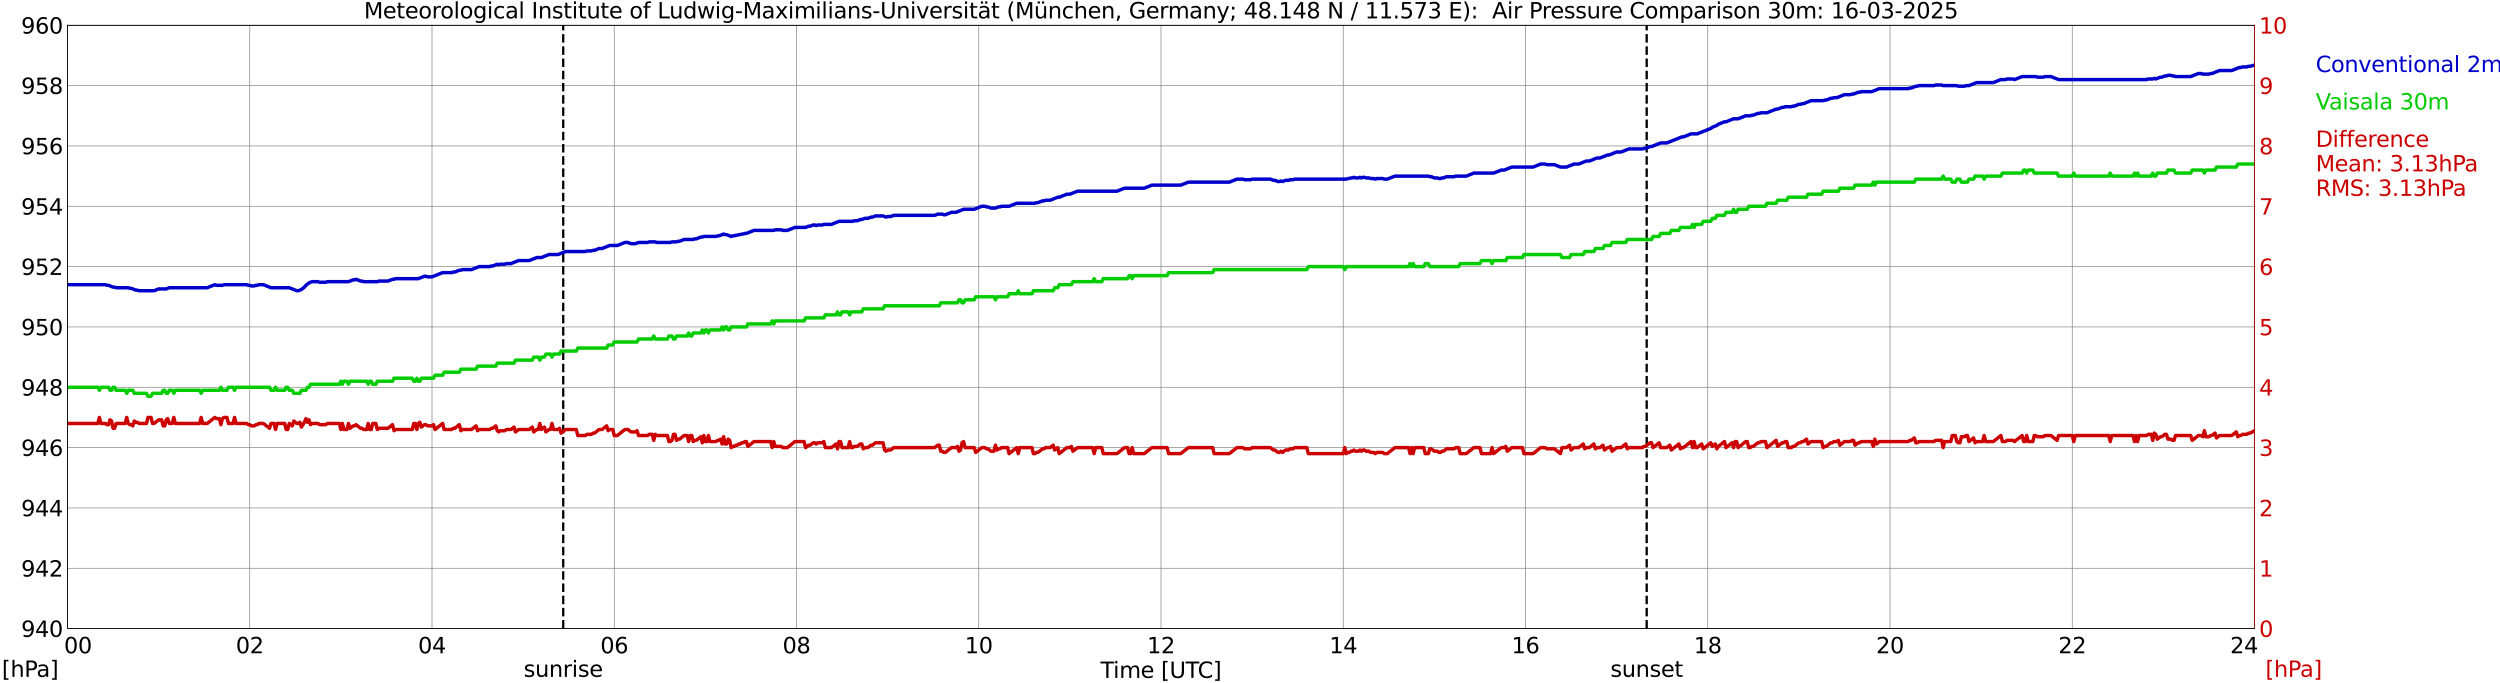 <?xml version="1.0" encoding="utf-8" standalone="no"?>
<!DOCTYPE svg PUBLIC "-//W3C//DTD SVG 1.1//EN"
  "http://www.w3.org/Graphics/SVG/1.1/DTD/svg11.dtd">
<svg xmlns:xlink="http://www.w3.org/1999/xlink" width="1085.4pt" height="296.64pt" viewBox="0 0 1085.4 296.64" xmlns="http://www.w3.org/2000/svg" version="1.1">
 <defs>
  <style type="text/css">*{stroke-linejoin: round; stroke-linecap: butt}</style>
 </defs>
 <g id="figure_1">
  <g id="patch_1">
   <path d="M 0 296.64 
L 1085.4 296.64 
L 1085.4 0 
L 0 0 
z
" style="fill: #ffffff"/>
  </g>
  <g id="axes_1">
   <g id="patch_2">
    <path d="M 29.306 272.909 
L 978.814 272.909 
L 978.814 10.976 
L 29.306 10.976 
z
" style="fill: #ffffff"/>
   </g>
   <g id="patch_3">
    <path d="M 978.814 272.909 
L 978.814 272.909 
L 978.814 10.976 
L 978.814 10.976 
z
" clip-path="url(#p22c086f366)" style="fill: #d3d3d3; opacity: 0.25; stroke: #d3d3d3; stroke-linejoin: miter"/>
   </g>
   <g id="matplotlib.axis_1">
    <g id="xtick_1">
     <g id="line2d_1">
      <path d="M 29.306 272.909 
L 29.306 10.976 
" clip-path="url(#p22c086f366)" style="fill: none; stroke: #808080; stroke-width: 0.3; stroke-linecap: square"/>
     </g>
     <g id="line2d_2"/>
     <g id="text_1">
      <!--    00 -->
      <g transform="translate(18.733 283.627) scale(0.095 -0.095)">
       <defs>
        <path id="DejaVuSans-20" transform="scale(0.016)"/>
        <path id="DejaVuSans-30" d="M 2034 4250 
Q 1547 4250 1301 3770 
Q 1056 3291 1056 2328 
Q 1056 1369 1301 889 
Q 1547 409 2034 409 
Q 2525 409 2770 889 
Q 3016 1369 3016 2328 
Q 3016 3291 2770 3770 
Q 2525 4250 2034 4250 
z
M 2034 4750 
Q 2819 4750 3233 4129 
Q 3647 3509 3647 2328 
Q 3647 1150 3233 529 
Q 2819 -91 2034 -91 
Q 1250 -91 836 529 
Q 422 1150 422 2328 
Q 422 3509 836 4129 
Q 1250 4750 2034 4750 
z
" transform="scale(0.016)"/>
       </defs>
       <use xlink:href="#DejaVuSans-20"/>
       <use xlink:href="#DejaVuSans-20" transform="translate(31.787 0)"/>
       <use xlink:href="#DejaVuSans-20" transform="translate(63.574 0)"/>
       <use xlink:href="#DejaVuSans-30" transform="translate(95.361 0)"/>
       <use xlink:href="#DejaVuSans-30" transform="translate(158.984 0)"/>
      </g>
     </g>
    </g>
    <g id="xtick_2">
     <g id="line2d_3">
      <path d="M 108.431 272.909 
L 108.431 10.976 
" clip-path="url(#p22c086f366)" style="fill: none; stroke: #808080; stroke-width: 0.3; stroke-linecap: square"/>
     </g>
     <g id="line2d_4"/>
     <g id="text_2">
      <!-- 02 -->
      <g transform="translate(102.387 283.627) scale(0.095 -0.095)">
       <defs>
        <path id="DejaVuSans-32" d="M 1228 531 
L 3431 531 
L 3431 0 
L 469 0 
L 469 531 
Q 828 903 1448 1529 
Q 2069 2156 2228 2338 
Q 2531 2678 2651 2914 
Q 2772 3150 2772 3378 
Q 2772 3750 2511 3984 
Q 2250 4219 1831 4219 
Q 1534 4219 1204 4116 
Q 875 4013 500 3803 
L 500 4441 
Q 881 4594 1212 4672 
Q 1544 4750 1819 4750 
Q 2544 4750 2975 4387 
Q 3406 4025 3406 3419 
Q 3406 3131 3298 2873 
Q 3191 2616 2906 2266 
Q 2828 2175 2409 1742 
Q 1991 1309 1228 531 
z
" transform="scale(0.016)"/>
       </defs>
       <use xlink:href="#DejaVuSans-30"/>
       <use xlink:href="#DejaVuSans-32" transform="translate(63.623 0)"/>
      </g>
     </g>
    </g>
    <g id="xtick_3">
     <g id="line2d_5">
      <path d="M 187.557 272.909 
L 187.557 10.976 
" clip-path="url(#p22c086f366)" style="fill: none; stroke: #808080; stroke-width: 0.3; stroke-linecap: square"/>
     </g>
     <g id="line2d_6"/>
     <g id="text_3">
      <!-- 04 -->
      <g transform="translate(181.513 283.627) scale(0.095 -0.095)">
       <defs>
        <path id="DejaVuSans-34" d="M 2419 4116 
L 825 1625 
L 2419 1625 
L 2419 4116 
z
M 2253 4666 
L 3047 4666 
L 3047 1625 
L 3713 1625 
L 3713 1100 
L 3047 1100 
L 3047 0 
L 2419 0 
L 2419 1100 
L 313 1100 
L 313 1709 
L 2253 4666 
z
" transform="scale(0.016)"/>
       </defs>
       <use xlink:href="#DejaVuSans-30"/>
       <use xlink:href="#DejaVuSans-34" transform="translate(63.623 0)"/>
      </g>
     </g>
    </g>
    <g id="xtick_4">
     <g id="line2d_7">
      <path d="M 266.683 272.909 
L 266.683 10.976 
" clip-path="url(#p22c086f366)" style="fill: none; stroke: #808080; stroke-width: 0.3; stroke-linecap: square"/>
     </g>
     <g id="line2d_8"/>
     <g id="text_4">
      <!-- 06 -->
      <g transform="translate(260.638 283.627) scale(0.095 -0.095)">
       <defs>
        <path id="DejaVuSans-36" d="M 2113 2584 
Q 1688 2584 1439 2293 
Q 1191 2003 1191 1497 
Q 1191 994 1439 701 
Q 1688 409 2113 409 
Q 2538 409 2786 701 
Q 3034 994 3034 1497 
Q 3034 2003 2786 2293 
Q 2538 2584 2113 2584 
z
M 3366 4563 
L 3366 3988 
Q 3128 4100 2886 4159 
Q 2644 4219 2406 4219 
Q 1781 4219 1451 3797 
Q 1122 3375 1075 2522 
Q 1259 2794 1537 2939 
Q 1816 3084 2150 3084 
Q 2853 3084 3261 2657 
Q 3669 2231 3669 1497 
Q 3669 778 3244 343 
Q 2819 -91 2113 -91 
Q 1303 -91 875 529 
Q 447 1150 447 2328 
Q 447 3434 972 4092 
Q 1497 4750 2381 4750 
Q 2619 4750 2861 4703 
Q 3103 4656 3366 4563 
z
" transform="scale(0.016)"/>
       </defs>
       <use xlink:href="#DejaVuSans-30"/>
       <use xlink:href="#DejaVuSans-36" transform="translate(63.623 0)"/>
      </g>
     </g>
    </g>
    <g id="xtick_5">
     <g id="line2d_9">
      <path d="M 345.808 272.909 
L 345.808 10.976 
" clip-path="url(#p22c086f366)" style="fill: none; stroke: #808080; stroke-width: 0.3; stroke-linecap: square"/>
     </g>
     <g id="line2d_10"/>
     <g id="text_5">
      <!-- 08 -->
      <g transform="translate(339.764 283.627) scale(0.095 -0.095)">
       <defs>
        <path id="DejaVuSans-38" d="M 2034 2216 
Q 1584 2216 1326 1975 
Q 1069 1734 1069 1313 
Q 1069 891 1326 650 
Q 1584 409 2034 409 
Q 2484 409 2743 651 
Q 3003 894 3003 1313 
Q 3003 1734 2745 1975 
Q 2488 2216 2034 2216 
z
M 1403 2484 
Q 997 2584 770 2862 
Q 544 3141 544 3541 
Q 544 4100 942 4425 
Q 1341 4750 2034 4750 
Q 2731 4750 3128 4425 
Q 3525 4100 3525 3541 
Q 3525 3141 3298 2862 
Q 3072 2584 2669 2484 
Q 3125 2378 3379 2068 
Q 3634 1759 3634 1313 
Q 3634 634 3220 271 
Q 2806 -91 2034 -91 
Q 1263 -91 848 271 
Q 434 634 434 1313 
Q 434 1759 690 2068 
Q 947 2378 1403 2484 
z
M 1172 3481 
Q 1172 3119 1398 2916 
Q 1625 2713 2034 2713 
Q 2441 2713 2670 2916 
Q 2900 3119 2900 3481 
Q 2900 3844 2670 4047 
Q 2441 4250 2034 4250 
Q 1625 4250 1398 4047 
Q 1172 3844 1172 3481 
z
" transform="scale(0.016)"/>
       </defs>
       <use xlink:href="#DejaVuSans-30"/>
       <use xlink:href="#DejaVuSans-38" transform="translate(63.623 0)"/>
      </g>
     </g>
    </g>
    <g id="xtick_6">
     <g id="line2d_11">
      <path d="M 424.934 272.909 
L 424.934 10.976 
" clip-path="url(#p22c086f366)" style="fill: none; stroke: #808080; stroke-width: 0.3; stroke-linecap: square"/>
     </g>
     <g id="line2d_12"/>
     <g id="text_6">
      <!-- 10 -->
      <g transform="translate(418.89 283.627) scale(0.095 -0.095)">
       <defs>
        <path id="DejaVuSans-31" d="M 794 531 
L 1825 531 
L 1825 4091 
L 703 3866 
L 703 4441 
L 1819 4666 
L 2450 4666 
L 2450 531 
L 3481 531 
L 3481 0 
L 794 0 
L 794 531 
z
" transform="scale(0.016)"/>
       </defs>
       <use xlink:href="#DejaVuSans-31"/>
       <use xlink:href="#DejaVuSans-30" transform="translate(63.623 0)"/>
      </g>
     </g>
    </g>
    <g id="xtick_7">
     <g id="line2d_13">
      <path d="M 504.06 272.909 
L 504.06 10.976 
" clip-path="url(#p22c086f366)" style="fill: none; stroke: #808080; stroke-width: 0.3; stroke-linecap: square"/>
     </g>
     <g id="line2d_14"/>
     <g id="text_7">
      <!-- 12 -->
      <g transform="translate(498.015 283.627) scale(0.095 -0.095)">
       <use xlink:href="#DejaVuSans-31"/>
       <use xlink:href="#DejaVuSans-32" transform="translate(63.623 0)"/>
      </g>
     </g>
    </g>
    <g id="xtick_8">
     <g id="line2d_15">
      <path d="M 583.185 272.909 
L 583.185 10.976 
" clip-path="url(#p22c086f366)" style="fill: none; stroke: #808080; stroke-width: 0.3; stroke-linecap: square"/>
     </g>
     <g id="line2d_16"/>
     <g id="text_8">
      <!-- 14 -->
      <g transform="translate(577.141 283.627) scale(0.095 -0.095)">
       <use xlink:href="#DejaVuSans-31"/>
       <use xlink:href="#DejaVuSans-34" transform="translate(63.623 0)"/>
      </g>
     </g>
    </g>
    <g id="xtick_9">
     <g id="line2d_17">
      <path d="M 662.311 272.909 
L 662.311 10.976 
" clip-path="url(#p22c086f366)" style="fill: none; stroke: #808080; stroke-width: 0.3; stroke-linecap: square"/>
     </g>
     <g id="line2d_18"/>
     <g id="text_9">
      <!-- 16 -->
      <g transform="translate(656.267 283.627) scale(0.095 -0.095)">
       <use xlink:href="#DejaVuSans-31"/>
       <use xlink:href="#DejaVuSans-36" transform="translate(63.623 0)"/>
      </g>
     </g>
    </g>
    <g id="xtick_10">
     <g id="line2d_19">
      <path d="M 741.437 272.909 
L 741.437 10.976 
" clip-path="url(#p22c086f366)" style="fill: none; stroke: #808080; stroke-width: 0.3; stroke-linecap: square"/>
     </g>
     <g id="line2d_20"/>
     <g id="text_10">
      <!-- 18 -->
      <g transform="translate(735.392 283.627) scale(0.095 -0.095)">
       <use xlink:href="#DejaVuSans-31"/>
       <use xlink:href="#DejaVuSans-38" transform="translate(63.623 0)"/>
      </g>
     </g>
    </g>
    <g id="xtick_11">
     <g id="line2d_21">
      <path d="M 820.562 272.909 
L 820.562 10.976 
" clip-path="url(#p22c086f366)" style="fill: none; stroke: #808080; stroke-width: 0.3; stroke-linecap: square"/>
     </g>
     <g id="line2d_22"/>
     <g id="text_11">
      <!-- 20 -->
      <g transform="translate(814.518 283.627) scale(0.095 -0.095)">
       <use xlink:href="#DejaVuSans-32"/>
       <use xlink:href="#DejaVuSans-30" transform="translate(63.623 0)"/>
      </g>
     </g>
    </g>
    <g id="xtick_12">
     <g id="line2d_23">
      <path d="M 899.688 272.909 
L 899.688 10.976 
" clip-path="url(#p22c086f366)" style="fill: none; stroke: #808080; stroke-width: 0.3; stroke-linecap: square"/>
     </g>
     <g id="line2d_24"/>
     <g id="text_12">
      <!-- 22 -->
      <g transform="translate(893.644 283.627) scale(0.095 -0.095)">
       <use xlink:href="#DejaVuSans-32"/>
       <use xlink:href="#DejaVuSans-32" transform="translate(63.623 0)"/>
      </g>
     </g>
    </g>
    <g id="xtick_13">
     <g id="line2d_25">
      <path d="M 978.814 272.909 
L 978.814 10.976 
" clip-path="url(#p22c086f366)" style="fill: none; stroke: #808080; stroke-width: 0.3; stroke-linecap: square"/>
     </g>
     <g id="line2d_26"/>
     <g id="text_13">
      <!-- 24    -->
      <g transform="translate(968.241 283.627) scale(0.095 -0.095)">
       <use xlink:href="#DejaVuSans-32"/>
       <use xlink:href="#DejaVuSans-34" transform="translate(63.623 0)"/>
       <use xlink:href="#DejaVuSans-20" transform="translate(127.246 0)"/>
       <use xlink:href="#DejaVuSans-20" transform="translate(159.033 0)"/>
       <use xlink:href="#DejaVuSans-20" transform="translate(190.82 0)"/>
      </g>
     </g>
    </g>
    <g id="text_14">
     <!-- Time [UTC] -->
     <g transform="translate(477.806 294.322) scale(0.095 -0.095)">
      <defs>
       <path id="DejaVuSans-54" d="M -19 4666 
L 3928 4666 
L 3928 4134 
L 2272 4134 
L 2272 0 
L 1638 0 
L 1638 4134 
L -19 4134 
L -19 4666 
z
" transform="scale(0.016)"/>
       <path id="DejaVuSans-69" d="M 603 3500 
L 1178 3500 
L 1178 0 
L 603 0 
L 603 3500 
z
M 603 4863 
L 1178 4863 
L 1178 4134 
L 603 4134 
L 603 4863 
z
" transform="scale(0.016)"/>
       <path id="DejaVuSans-6d" d="M 3328 2828 
Q 3544 3216 3844 3400 
Q 4144 3584 4550 3584 
Q 5097 3584 5394 3201 
Q 5691 2819 5691 2113 
L 5691 0 
L 5113 0 
L 5113 2094 
Q 5113 2597 4934 2840 
Q 4756 3084 4391 3084 
Q 3944 3084 3684 2787 
Q 3425 2491 3425 1978 
L 3425 0 
L 2847 0 
L 2847 2094 
Q 2847 2600 2669 2842 
Q 2491 3084 2119 3084 
Q 1678 3084 1418 2786 
Q 1159 2488 1159 1978 
L 1159 0 
L 581 0 
L 581 3500 
L 1159 3500 
L 1159 2956 
Q 1356 3278 1631 3431 
Q 1906 3584 2284 3584 
Q 2666 3584 2933 3390 
Q 3200 3197 3328 2828 
z
" transform="scale(0.016)"/>
       <path id="DejaVuSans-65" d="M 3597 1894 
L 3597 1613 
L 953 1613 
Q 991 1019 1311 708 
Q 1631 397 2203 397 
Q 2534 397 2845 478 
Q 3156 559 3463 722 
L 3463 178 
Q 3153 47 2828 -22 
Q 2503 -91 2169 -91 
Q 1331 -91 842 396 
Q 353 884 353 1716 
Q 353 2575 817 3079 
Q 1281 3584 2069 3584 
Q 2775 3584 3186 3129 
Q 3597 2675 3597 1894 
z
M 3022 2063 
Q 3016 2534 2758 2815 
Q 2500 3097 2075 3097 
Q 1594 3097 1305 2825 
Q 1016 2553 972 2059 
L 3022 2063 
z
" transform="scale(0.016)"/>
       <path id="DejaVuSans-5b" d="M 550 4863 
L 1875 4863 
L 1875 4416 
L 1125 4416 
L 1125 -397 
L 1875 -397 
L 1875 -844 
L 550 -844 
L 550 4863 
z
" transform="scale(0.016)"/>
       <path id="DejaVuSans-55" d="M 556 4666 
L 1191 4666 
L 1191 1831 
Q 1191 1081 1462 751 
Q 1734 422 2344 422 
Q 2950 422 3222 751 
Q 3494 1081 3494 1831 
L 3494 4666 
L 4128 4666 
L 4128 1753 
Q 4128 841 3676 375 
Q 3225 -91 2344 -91 
Q 1459 -91 1007 375 
Q 556 841 556 1753 
L 556 4666 
z
" transform="scale(0.016)"/>
       <path id="DejaVuSans-43" d="M 4122 4306 
L 4122 3641 
Q 3803 3938 3442 4084 
Q 3081 4231 2675 4231 
Q 1875 4231 1450 3742 
Q 1025 3253 1025 2328 
Q 1025 1406 1450 917 
Q 1875 428 2675 428 
Q 3081 428 3442 575 
Q 3803 722 4122 1019 
L 4122 359 
Q 3791 134 3420 21 
Q 3050 -91 2638 -91 
Q 1578 -91 968 557 
Q 359 1206 359 2328 
Q 359 3453 968 4101 
Q 1578 4750 2638 4750 
Q 3056 4750 3426 4639 
Q 3797 4528 4122 4306 
z
" transform="scale(0.016)"/>
       <path id="DejaVuSans-5d" d="M 1947 4863 
L 1947 -844 
L 622 -844 
L 622 -397 
L 1369 -397 
L 1369 4416 
L 622 4416 
L 622 4863 
L 1947 4863 
z
" transform="scale(0.016)"/>
      </defs>
      <use xlink:href="#DejaVuSans-54"/>
      <use xlink:href="#DejaVuSans-69" transform="translate(57.959 0)"/>
      <use xlink:href="#DejaVuSans-6d" transform="translate(85.742 0)"/>
      <use xlink:href="#DejaVuSans-65" transform="translate(183.154 0)"/>
      <use xlink:href="#DejaVuSans-20" transform="translate(244.678 0)"/>
      <use xlink:href="#DejaVuSans-5b" transform="translate(276.465 0)"/>
      <use xlink:href="#DejaVuSans-55" transform="translate(315.479 0)"/>
      <use xlink:href="#DejaVuSans-54" transform="translate(388.672 0)"/>
      <use xlink:href="#DejaVuSans-43" transform="translate(443.881 0)"/>
      <use xlink:href="#DejaVuSans-5d" transform="translate(513.705 0)"/>
     </g>
    </g>
   </g>
   <g id="matplotlib.axis_2">
    <g id="ytick_1">
     <g id="line2d_27">
      <path d="M 29.306 272.909 
L 978.814 272.909 
" clip-path="url(#p22c086f366)" style="fill: none; stroke: #808080; stroke-width: 0.3; stroke-linecap: square"/>
     </g>
     <g id="line2d_28"/>
     <g id="text_15">
      <!-- 940 -->
      <g transform="translate(9.173 276.518) scale(0.095 -0.095)">
       <defs>
        <path id="DejaVuSans-39" d="M 703 97 
L 703 672 
Q 941 559 1184 500 
Q 1428 441 1663 441 
Q 2288 441 2617 861 
Q 2947 1281 2994 2138 
Q 2813 1869 2534 1725 
Q 2256 1581 1919 1581 
Q 1219 1581 811 2004 
Q 403 2428 403 3163 
Q 403 3881 828 4315 
Q 1253 4750 1959 4750 
Q 2769 4750 3195 4129 
Q 3622 3509 3622 2328 
Q 3622 1225 3098 567 
Q 2575 -91 1691 -91 
Q 1453 -91 1209 -44 
Q 966 3 703 97 
z
M 1959 2075 
Q 2384 2075 2632 2365 
Q 2881 2656 2881 3163 
Q 2881 3666 2632 3958 
Q 2384 4250 1959 4250 
Q 1534 4250 1286 3958 
Q 1038 3666 1038 3163 
Q 1038 2656 1286 2365 
Q 1534 2075 1959 2075 
z
" transform="scale(0.016)"/>
       </defs>
       <use xlink:href="#DejaVuSans-39"/>
       <use xlink:href="#DejaVuSans-34" transform="translate(63.623 0)"/>
       <use xlink:href="#DejaVuSans-30" transform="translate(127.246 0)"/>
      </g>
     </g>
    </g>
    <g id="ytick_2">
     <g id="line2d_29">
      <path d="M 29.306 246.715 
L 978.814 246.715 
" clip-path="url(#p22c086f366)" style="fill: none; stroke: #808080; stroke-width: 0.3; stroke-linecap: square"/>
     </g>
     <g id="line2d_30"/>
     <g id="text_16">
      <!-- 942 -->
      <g transform="translate(9.173 250.325) scale(0.095 -0.095)">
       <use xlink:href="#DejaVuSans-39"/>
       <use xlink:href="#DejaVuSans-34" transform="translate(63.623 0)"/>
       <use xlink:href="#DejaVuSans-32" transform="translate(127.246 0)"/>
      </g>
     </g>
    </g>
    <g id="ytick_3">
     <g id="line2d_31">
      <path d="M 29.306 220.522 
L 978.814 220.522 
" clip-path="url(#p22c086f366)" style="fill: none; stroke: #808080; stroke-width: 0.3; stroke-linecap: square"/>
     </g>
     <g id="line2d_32"/>
     <g id="text_17">
      <!-- 944 -->
      <g transform="translate(9.173 224.131) scale(0.095 -0.095)">
       <use xlink:href="#DejaVuSans-39"/>
       <use xlink:href="#DejaVuSans-34" transform="translate(63.623 0)"/>
       <use xlink:href="#DejaVuSans-34" transform="translate(127.246 0)"/>
      </g>
     </g>
    </g>
    <g id="ytick_4">
     <g id="line2d_33">
      <path d="M 29.306 194.329 
L 978.814 194.329 
" clip-path="url(#p22c086f366)" style="fill: none; stroke: #808080; stroke-width: 0.3; stroke-linecap: square"/>
     </g>
     <g id="line2d_34"/>
     <g id="text_18">
      <!-- 946 -->
      <g transform="translate(9.173 197.938) scale(0.095 -0.095)">
       <use xlink:href="#DejaVuSans-39"/>
       <use xlink:href="#DejaVuSans-34" transform="translate(63.623 0)"/>
       <use xlink:href="#DejaVuSans-36" transform="translate(127.246 0)"/>
      </g>
     </g>
    </g>
    <g id="ytick_5">
     <g id="line2d_35">
      <path d="M 29.306 168.136 
L 978.814 168.136 
" clip-path="url(#p22c086f366)" style="fill: none; stroke: #808080; stroke-width: 0.3; stroke-linecap: square"/>
     </g>
     <g id="line2d_36"/>
     <g id="text_19">
      <!-- 948 -->
      <g transform="translate(9.173 171.745) scale(0.095 -0.095)">
       <use xlink:href="#DejaVuSans-39"/>
       <use xlink:href="#DejaVuSans-34" transform="translate(63.623 0)"/>
       <use xlink:href="#DejaVuSans-38" transform="translate(127.246 0)"/>
      </g>
     </g>
    </g>
    <g id="ytick_6">
     <g id="line2d_37">
      <path d="M 29.306 141.942 
L 978.814 141.942 
" clip-path="url(#p22c086f366)" style="fill: none; stroke: #808080; stroke-width: 0.3; stroke-linecap: square"/>
     </g>
     <g id="line2d_38"/>
     <g id="text_20">
      <!-- 950 -->
      <g transform="translate(9.173 145.551) scale(0.095 -0.095)">
       <defs>
        <path id="DejaVuSans-35" d="M 691 4666 
L 3169 4666 
L 3169 4134 
L 1269 4134 
L 1269 2991 
Q 1406 3038 1543 3061 
Q 1681 3084 1819 3084 
Q 2600 3084 3056 2656 
Q 3513 2228 3513 1497 
Q 3513 744 3044 326 
Q 2575 -91 1722 -91 
Q 1428 -91 1123 -41 
Q 819 9 494 109 
L 494 744 
Q 775 591 1075 516 
Q 1375 441 1709 441 
Q 2250 441 2565 725 
Q 2881 1009 2881 1497 
Q 2881 1984 2565 2268 
Q 2250 2553 1709 2553 
Q 1456 2553 1204 2497 
Q 953 2441 691 2322 
L 691 4666 
z
" transform="scale(0.016)"/>
       </defs>
       <use xlink:href="#DejaVuSans-39"/>
       <use xlink:href="#DejaVuSans-35" transform="translate(63.623 0)"/>
       <use xlink:href="#DejaVuSans-30" transform="translate(127.246 0)"/>
      </g>
     </g>
    </g>
    <g id="ytick_7">
     <g id="line2d_39">
      <path d="M 29.306 115.749 
L 978.814 115.749 
" clip-path="url(#p22c086f366)" style="fill: none; stroke: #808080; stroke-width: 0.3; stroke-linecap: square"/>
     </g>
     <g id="line2d_40"/>
     <g id="text_21">
      <!-- 952 -->
      <g transform="translate(9.173 119.358) scale(0.095 -0.095)">
       <use xlink:href="#DejaVuSans-39"/>
       <use xlink:href="#DejaVuSans-35" transform="translate(63.623 0)"/>
       <use xlink:href="#DejaVuSans-32" transform="translate(127.246 0)"/>
      </g>
     </g>
    </g>
    <g id="ytick_8">
     <g id="line2d_41">
      <path d="M 29.306 89.556 
L 978.814 89.556 
" clip-path="url(#p22c086f366)" style="fill: none; stroke: #808080; stroke-width: 0.3; stroke-linecap: square"/>
     </g>
     <g id="line2d_42"/>
     <g id="text_22">
      <!-- 954 -->
      <g transform="translate(9.173 93.165) scale(0.095 -0.095)">
       <use xlink:href="#DejaVuSans-39"/>
       <use xlink:href="#DejaVuSans-35" transform="translate(63.623 0)"/>
       <use xlink:href="#DejaVuSans-34" transform="translate(127.246 0)"/>
      </g>
     </g>
    </g>
    <g id="ytick_9">
     <g id="line2d_43">
      <path d="M 29.306 63.362 
L 978.814 63.362 
" clip-path="url(#p22c086f366)" style="fill: none; stroke: #808080; stroke-width: 0.3; stroke-linecap: square"/>
     </g>
     <g id="line2d_44"/>
     <g id="text_23">
      <!-- 956 -->
      <g transform="translate(9.173 66.972) scale(0.095 -0.095)">
       <use xlink:href="#DejaVuSans-39"/>
       <use xlink:href="#DejaVuSans-35" transform="translate(63.623 0)"/>
       <use xlink:href="#DejaVuSans-36" transform="translate(127.246 0)"/>
      </g>
     </g>
    </g>
    <g id="ytick_10">
     <g id="line2d_45">
      <path d="M 29.306 37.169 
L 978.814 37.169 
" clip-path="url(#p22c086f366)" style="fill: none; stroke: #808080; stroke-width: 0.3; stroke-linecap: square"/>
     </g>
     <g id="line2d_46"/>
     <g id="text_24">
      <!-- 958 -->
      <g transform="translate(9.173 40.778) scale(0.095 -0.095)">
       <use xlink:href="#DejaVuSans-39"/>
       <use xlink:href="#DejaVuSans-35" transform="translate(63.623 0)"/>
       <use xlink:href="#DejaVuSans-38" transform="translate(127.246 0)"/>
      </g>
     </g>
    </g>
    <g id="ytick_11">
     <g id="line2d_47">
      <path d="M 29.306 10.976 
L 978.814 10.976 
" clip-path="url(#p22c086f366)" style="fill: none; stroke: #808080; stroke-width: 0.3; stroke-linecap: square"/>
     </g>
     <g id="line2d_48"/>
     <g id="text_25">
      <!-- 960 -->
      <g transform="translate(9.173 14.585) scale(0.095 -0.095)">
       <use xlink:href="#DejaVuSans-39"/>
       <use xlink:href="#DejaVuSans-36" transform="translate(63.623 0)"/>
       <use xlink:href="#DejaVuSans-30" transform="translate(127.246 0)"/>
      </g>
     </g>
    </g>
   </g>
   <g id="line2d_49">
    <path d="M 244.528 272.909 
L 244.528 10.976 
" clip-path="url(#p22c086f366)" style="fill: none; stroke-dasharray: 3.7,1.6; stroke-dashoffset: 0; stroke: #000000"/>
   </g>
   <g id="line2d_50">
    <path d="M 714.93 272.909 
L 714.93 10.976 
" clip-path="url(#p22c086f366)" style="fill: none; stroke-dasharray: 3.7,1.6; stroke-dashoffset: 0; stroke: #000000"/>
   </g>
   <g id="line2d_51">
    <path d="M 29.306 123.607 
L 45.79 123.607 
L 46.45 123.869 
L 47.109 123.869 
L 49.087 124.655 
L 49.747 124.655 
L 50.406 124.917 
L 55.681 124.917 
L 56.34 125.179 
L 57 125.179 
L 58.978 125.964 
L 59.637 125.964 
L 60.297 126.226 
L 66.89 126.226 
L 68.869 125.44 
L 72.166 125.44 
L 73.484 124.917 
L 89.969 124.917 
L 93.266 123.607 
L 93.925 123.869 
L 96.563 123.869 
L 97.222 123.607 
L 107.113 123.607 
L 107.772 123.869 
L 108.431 123.869 
L 109.091 124.131 
L 110.41 124.131 
L 111.069 123.869 
L 111.728 123.869 
L 112.388 123.607 
L 114.366 123.607 
L 117.663 124.917 
L 125.575 124.917 
L 128.872 126.226 
L 129.532 126.226 
L 130.85 125.702 
L 132.169 124.655 
L 132.829 123.869 
L 134.147 122.821 
L 135.466 122.297 
L 138.104 122.297 
L 138.763 122.559 
L 141.4 122.559 
L 142.06 122.297 
L 151.291 122.297 
L 153.269 121.511 
L 153.929 121.511 
L 154.588 121.25 
L 156.566 122.035 
L 157.226 122.035 
L 157.885 122.297 
L 163.819 122.297 
L 164.479 122.035 
L 168.435 122.035 
L 170.413 121.25 
L 171.073 121.25 
L 171.732 120.988 
L 181.623 120.988 
L 184.26 119.94 
L 184.92 119.94 
L 185.579 120.202 
L 187.557 120.202 
L 192.173 118.368 
L 196.129 118.368 
L 196.788 118.106 
L 197.448 118.106 
L 199.426 117.321 
L 200.085 117.321 
L 200.745 117.059 
L 204.701 117.059 
L 207.998 115.749 
L 212.614 115.749 
L 213.273 115.487 
L 213.932 115.487 
L 215.91 114.701 
L 216.57 114.963 
L 217.229 114.701 
L 219.207 114.701 
L 219.867 114.439 
L 221.845 114.439 
L 225.142 113.13 
L 229.757 113.13 
L 233.054 111.82 
L 235.033 111.82 
L 238.329 110.51 
L 242.286 110.51 
L 245.583 109.201 
L 254.155 109.201 
L 254.814 108.939 
L 256.792 108.939 
L 257.451 108.677 
L 258.111 108.677 
L 260.089 107.891 
L 261.408 107.891 
L 264.705 106.581 
L 268.002 106.581 
L 271.298 105.272 
L 272.617 105.272 
L 273.936 105.795 
L 275.914 105.795 
L 277.233 105.272 
L 281.189 105.272 
L 281.849 105.01 
L 284.486 105.01 
L 285.145 105.272 
L 291.08 105.272 
L 291.739 105.01 
L 293.717 105.01 
L 294.377 104.748 
L 295.036 104.748 
L 297.014 103.962 
L 300.971 103.962 
L 301.63 103.7 
L 302.289 103.7 
L 304.267 102.914 
L 304.927 102.914 
L 305.586 102.652 
L 310.861 102.652 
L 311.521 102.39 
L 312.18 102.39 
L 314.158 101.605 
L 314.818 101.866 
L 315.477 101.866 
L 317.455 102.652 
L 318.114 102.39 
L 318.774 102.39 
L 319.433 102.128 
L 320.093 102.128 
L 320.752 101.866 
L 321.411 101.866 
L 322.071 101.605 
L 322.73 101.605 
L 323.39 101.343 
L 324.049 101.343 
L 327.346 100.033 
L 335.918 100.033 
L 336.577 99.771 
L 339.215 99.771 
L 339.874 100.033 
L 341.852 100.033 
L 345.149 98.723 
L 349.765 98.723 
L 351.083 98.199 
L 351.743 98.199 
L 353.062 97.676 
L 353.721 97.676 
L 354.38 97.937 
L 355.04 97.676 
L 357.018 97.676 
L 357.677 97.414 
L 360.974 97.414 
L 364.271 96.104 
L 370.206 96.104 
L 370.865 95.842 
L 372.184 95.842 
L 373.502 95.318 
L 374.162 95.318 
L 375.481 94.794 
L 376.799 94.794 
L 378.118 94.27 
L 378.777 94.27 
L 380.096 93.747 
L 383.393 93.747 
L 384.712 94.27 
L 385.371 94.008 
L 386.69 94.008 
L 388.009 93.485 
L 405.812 93.485 
L 407.131 92.961 
L 409.109 92.961 
L 409.768 93.223 
L 410.428 93.223 
L 413.065 92.175 
L 415.043 92.175 
L 418.34 90.865 
L 422.956 90.865 
L 426.253 89.556 
L 427.572 89.556 
L 428.231 89.818 
L 428.89 89.818 
L 430.209 90.341 
L 432.187 90.341 
L 433.506 89.818 
L 434.165 89.818 
L 434.825 89.556 
L 438.122 89.556 
L 441.419 88.246 
L 449.331 88.246 
L 449.991 87.984 
L 450.65 87.984 
L 452.628 87.198 
L 453.287 87.198 
L 453.947 86.936 
L 455.925 86.936 
L 459.222 85.627 
L 459.881 85.627 
L 463.178 84.317 
L 464.497 84.317 
L 467.794 83.007 
L 484.938 83.007 
L 488.235 81.698 
L 496.807 81.698 
L 500.103 80.388 
L 512.632 80.388 
L 515.929 79.078 
L 533.732 79.078 
L 537.029 77.769 
L 539.666 77.769 
L 540.326 78.031 
L 542.963 78.031 
L 543.623 77.769 
L 551.535 77.769 
L 552.854 78.292 
L 553.513 78.292 
L 554.832 78.816 
L 555.491 78.816 
L 556.151 78.554 
L 556.81 78.816 
L 558.129 78.292 
L 559.448 78.292 
L 560.107 78.031 
L 561.426 78.031 
L 562.085 77.769 
L 584.504 77.769 
L 585.164 77.507 
L 585.823 77.507 
L 586.482 77.245 
L 587.142 77.245 
L 587.801 76.983 
L 588.46 77.245 
L 589.779 77.245 
L 590.439 76.983 
L 591.098 77.245 
L 591.757 76.983 
L 592.417 76.983 
L 593.076 77.245 
L 594.395 77.245 
L 595.054 77.507 
L 596.373 77.507 
L 597.032 77.769 
L 597.692 77.507 
L 600.329 77.507 
L 600.989 77.769 
L 602.307 77.769 
L 605.604 76.459 
L 620.111 76.459 
L 620.77 76.721 
L 621.429 76.721 
L 622.748 77.245 
L 624.067 77.245 
L 624.726 77.507 
L 625.386 77.507 
L 626.045 77.245 
L 626.705 77.245 
L 628.023 76.721 
L 631.32 76.721 
L 631.98 76.459 
L 636.595 76.459 
L 639.892 75.149 
L 648.464 75.149 
L 651.761 73.84 
L 653.08 73.84 
L 656.377 72.53 
L 665.608 72.53 
L 668.905 71.22 
L 670.883 71.22 
L 671.542 71.482 
L 674.839 71.482 
L 677.477 72.53 
L 680.114 72.53 
L 683.411 71.22 
L 685.389 71.22 
L 688.686 69.911 
L 690.005 69.911 
L 693.302 68.601 
L 694.621 68.601 
L 697.918 67.291 
L 698.577 67.291 
L 701.874 65.982 
L 703.852 65.982 
L 707.149 64.672 
L 713.083 64.672 
L 713.743 64.41 
L 714.402 64.41 
L 716.38 63.624 
L 717.04 63.624 
L 720.996 62.053 
L 723.633 62.053 
L 730.227 59.433 
L 730.887 59.433 
L 734.184 58.124 
L 736.821 58.124 
L 742.756 55.766 
L 743.415 55.242 
L 745.393 54.457 
L 746.052 53.933 
L 748.69 52.885 
L 749.349 52.885 
L 752.646 51.575 
L 754.624 51.575 
L 757.921 50.266 
L 759.899 50.266 
L 760.559 50.004 
L 761.218 50.004 
L 763.196 49.218 
L 763.856 49.218 
L 764.515 48.956 
L 767.153 48.956 
L 771.109 47.384 
L 771.768 47.384 
L 773.746 46.599 
L 774.406 46.599 
L 775.065 46.337 
L 777.703 46.337 
L 778.362 46.075 
L 779.021 46.075 
L 781 45.289 
L 781.659 45.289 
L 782.318 45.027 
L 782.978 45.027 
L 786.275 43.717 
L 791.55 43.717 
L 792.209 43.455 
L 792.868 43.455 
L 794.847 42.67 
L 795.506 42.67 
L 796.165 42.408 
L 797.484 42.408 
L 800.781 41.098 
L 803.419 41.098 
L 804.078 40.836 
L 804.737 40.836 
L 806.715 40.05 
L 807.375 40.05 
L 808.034 39.788 
L 812.65 39.788 
L 815.947 38.479 
L 828.475 38.479 
L 829.134 38.217 
L 829.794 38.217 
L 831.772 37.431 
L 832.431 37.431 
L 833.091 37.169 
L 839.684 37.169 
L 840.344 36.907 
L 842.981 36.907 
L 843.641 37.169 
L 849.575 37.169 
L 850.235 37.431 
L 852.872 37.431 
L 853.531 37.169 
L 854.85 37.169 
L 858.147 35.859 
L 865.4 35.859 
L 868.697 34.55 
L 870.675 34.55 
L 871.335 34.288 
L 873.972 34.288 
L 874.632 34.55 
L 877.929 33.24 
L 883.863 33.24 
L 884.522 33.502 
L 887.16 33.502 
L 887.819 33.24 
L 890.457 33.24 
L 893.754 34.55 
L 931.998 34.55 
L 932.657 34.288 
L 934.635 34.288 
L 935.295 34.026 
L 935.954 34.288 
L 937.932 33.502 
L 938.592 33.502 
L 939.91 32.978 
L 940.57 32.978 
L 941.229 32.716 
L 942.548 32.716 
L 943.207 32.978 
L 943.867 32.978 
L 944.526 33.24 
L 951.12 33.24 
L 954.417 31.93 
L 955.735 31.93 
L 956.395 32.192 
L 959.032 32.192 
L 959.692 31.93 
L 960.351 31.93 
L 963.648 30.621 
L 968.923 30.621 
L 972.22 29.311 
L 972.879 29.311 
L 973.539 29.049 
L 975.517 29.049 
L 976.176 28.787 
L 976.836 28.787 
L 978.154 28.438 
L 978.154 28.438 
" clip-path="url(#p22c086f366)" style="fill: none; stroke: #0000cc; stroke-width: 1.5; stroke-linecap: square"/>
   </g>
   <g id="line2d_52">
    <path d="M 29.306 168.136 
L 42.493 168.136 
L 43.153 169.445 
L 43.812 168.136 
L 47.109 168.136 
L 47.768 169.445 
L 48.428 169.445 
L 49.087 168.136 
L 49.747 168.136 
L 50.406 169.445 
L 54.362 169.445 
L 55.022 170.755 
L 55.681 169.445 
L 57.659 169.445 
L 58.319 170.755 
L 63.594 170.755 
L 64.253 172.065 
L 65.572 172.065 
L 66.231 170.755 
L 70.187 170.755 
L 70.847 169.445 
L 71.506 169.445 
L 72.166 170.755 
L 72.825 170.755 
L 73.484 169.445 
L 74.803 169.445 
L 75.462 170.755 
L 76.122 169.445 
L 86.672 169.445 
L 87.331 170.755 
L 87.991 169.445 
L 95.244 169.445 
L 95.903 168.136 
L 96.563 169.445 
L 98.541 169.445 
L 99.2 168.136 
L 101.178 168.136 
L 101.838 169.445 
L 102.497 168.136 
L 117.003 168.136 
L 117.663 169.445 
L 118.982 169.445 
L 119.641 168.136 
L 120.3 169.445 
L 123.597 169.445 
L 124.257 168.136 
L 124.916 168.136 
L 125.575 169.445 
L 126.894 169.445 
L 127.553 170.755 
L 130.191 170.755 
L 130.85 169.445 
L 132.829 169.445 
L 133.488 168.136 
L 134.147 168.136 
L 134.807 166.826 
L 147.335 166.826 
L 147.994 165.516 
L 148.654 166.826 
L 149.313 165.516 
L 150.632 165.516 
L 151.291 166.826 
L 151.951 165.516 
L 159.204 165.516 
L 159.863 166.826 
L 160.523 165.516 
L 161.182 165.516 
L 161.841 166.826 
L 163.16 166.826 
L 163.819 165.516 
L 170.413 165.516 
L 171.073 164.207 
L 178.985 164.207 
L 179.645 165.516 
L 180.304 165.516 
L 180.963 164.207 
L 181.623 165.516 
L 182.282 165.516 
L 182.941 164.207 
L 188.216 164.207 
L 188.876 162.897 
L 192.173 162.897 
L 192.832 161.587 
L 199.426 161.587 
L 200.085 160.278 
L 206.679 160.278 
L 207.339 158.968 
L 215.251 158.968 
L 215.91 157.658 
L 223.164 157.658 
L 223.823 156.349 
L 231.076 156.349 
L 231.736 155.039 
L 233.714 155.039 
L 234.373 156.349 
L 235.033 155.039 
L 236.351 155.039 
L 237.011 153.729 
L 238.989 153.729 
L 239.648 155.039 
L 240.308 153.729 
L 242.945 153.729 
L 243.604 152.42 
L 250.198 152.42 
L 250.858 151.11 
L 263.386 151.11 
L 264.045 149.8 
L 266.023 149.8 
L 266.683 148.491 
L 276.573 148.491 
L 277.233 147.181 
L 283.167 147.181 
L 283.827 145.871 
L 284.486 147.181 
L 289.761 147.181 
L 290.42 145.871 
L 291.739 145.871 
L 292.399 147.181 
L 293.058 147.181 
L 293.717 145.871 
L 298.333 145.871 
L 298.992 144.562 
L 299.652 145.871 
L 300.311 145.871 
L 300.971 144.562 
L 304.267 144.562 
L 304.927 143.252 
L 305.586 144.562 
L 306.246 143.252 
L 306.905 143.252 
L 307.564 144.562 
L 308.224 143.252 
L 312.839 143.252 
L 313.499 141.942 
L 314.158 143.252 
L 314.818 141.942 
L 315.477 141.942 
L 316.136 143.252 
L 316.796 143.252 
L 317.455 141.942 
L 324.049 141.942 
L 324.708 140.633 
L 334.599 140.633 
L 335.258 139.323 
L 335.918 140.633 
L 336.577 139.323 
L 349.105 139.323 
L 349.765 138.013 
L 357.677 138.013 
L 358.337 136.704 
L 362.952 136.704 
L 363.612 135.394 
L 364.271 136.704 
L 364.93 136.704 
L 365.59 135.394 
L 368.227 135.394 
L 368.887 136.704 
L 369.546 135.394 
L 374.162 135.394 
L 374.821 134.084 
L 383.393 134.084 
L 384.053 132.775 
L 407.79 132.775 
L 408.45 131.465 
L 415.703 131.465 
L 416.362 130.155 
L 417.022 130.155 
L 417.681 131.465 
L 418.34 131.465 
L 419 130.155 
L 422.956 130.155 
L 423.615 128.846 
L 431.528 128.846 
L 432.187 130.155 
L 432.847 128.846 
L 437.462 128.846 
L 438.122 127.536 
L 441.419 127.536 
L 442.078 126.226 
L 442.737 127.536 
L 448.012 127.536 
L 448.672 126.226 
L 457.244 126.226 
L 457.903 124.917 
L 459.222 124.917 
L 459.881 123.607 
L 465.156 123.607 
L 465.816 122.297 
L 474.388 122.297 
L 475.047 120.988 
L 475.706 122.297 
L 478.344 122.297 
L 479.003 120.988 
L 489.553 120.988 
L 490.213 119.678 
L 490.872 119.678 
L 491.532 120.988 
L 492.191 119.678 
L 506.697 119.678 
L 507.357 118.368 
L 526.479 118.368 
L 527.138 117.059 
L 567.36 117.059 
L 568.02 115.749 
L 583.185 115.749 
L 583.845 117.059 
L 584.504 115.749 
L 611.539 115.749 
L 612.198 114.439 
L 612.858 115.749 
L 613.517 114.439 
L 614.176 115.749 
L 618.133 115.749 
L 618.792 114.439 
L 620.111 114.439 
L 620.77 115.749 
L 633.298 115.749 
L 633.958 114.439 
L 642.53 114.439 
L 643.189 113.13 
L 647.145 113.13 
L 647.805 114.439 
L 648.464 113.13 
L 653.739 113.13 
L 654.399 111.82 
L 660.992 111.82 
L 661.652 110.51 
L 677.477 110.51 
L 678.136 111.82 
L 681.433 111.82 
L 682.092 110.51 
L 687.368 110.51 
L 688.027 109.201 
L 691.983 109.201 
L 692.643 107.891 
L 695.939 107.891 
L 696.599 106.581 
L 699.236 106.581 
L 699.896 105.272 
L 705.83 105.272 
L 706.49 103.962 
L 717.04 103.962 
L 717.699 102.652 
L 720.337 102.652 
L 720.996 101.343 
L 724.952 101.343 
L 725.612 100.033 
L 728.909 100.033 
L 729.568 98.723 
L 734.184 98.723 
L 734.843 97.414 
L 735.502 98.723 
L 736.162 97.414 
L 738.799 97.414 
L 739.459 96.104 
L 742.756 96.104 
L 743.415 94.794 
L 744.734 94.794 
L 745.393 93.485 
L 748.69 93.485 
L 749.349 92.175 
L 751.987 92.175 
L 752.646 90.865 
L 753.306 92.175 
L 753.965 92.175 
L 754.624 90.865 
L 758.581 90.865 
L 759.24 89.556 
L 766.493 89.556 
L 767.153 88.246 
L 771.109 88.246 
L 771.768 86.936 
L 775.725 86.936 
L 776.384 85.627 
L 784.296 85.627 
L 784.956 84.317 
L 790.89 84.317 
L 791.55 83.007 
L 798.143 83.007 
L 798.803 81.698 
L 804.737 81.698 
L 805.397 80.388 
L 812.65 80.388 
L 813.309 79.078 
L 813.969 80.388 
L 814.628 79.078 
L 831.112 79.078 
L 831.772 77.769 
L 842.981 77.769 
L 843.641 76.459 
L 844.3 77.769 
L 846.938 77.769 
L 847.597 79.078 
L 848.916 79.078 
L 849.575 77.769 
L 850.894 77.769 
L 851.553 79.078 
L 854.191 79.078 
L 854.85 77.769 
L 856.828 77.769 
L 857.488 76.459 
L 860.785 76.459 
L 861.444 77.769 
L 862.103 76.459 
L 868.697 76.459 
L 869.357 75.149 
L 877.929 75.149 
L 878.588 73.84 
L 879.247 73.84 
L 879.907 75.149 
L 880.566 73.84 
L 882.544 73.84 
L 883.204 75.149 
L 893.094 75.149 
L 893.754 76.459 
L 899.688 76.459 
L 900.347 75.149 
L 901.007 76.459 
L 915.513 76.459 
L 916.173 75.149 
L 916.832 76.459 
L 926.063 76.459 
L 926.723 75.149 
L 927.382 76.459 
L 928.041 75.149 
L 928.701 76.459 
L 933.976 76.459 
L 934.635 75.149 
L 935.295 76.459 
L 935.954 76.459 
L 936.613 75.149 
L 940.57 75.149 
L 941.229 73.84 
L 943.867 73.84 
L 944.526 75.149 
L 951.12 75.149 
L 951.779 73.84 
L 956.395 73.84 
L 957.054 75.149 
L 957.714 73.84 
L 961.67 73.84 
L 962.329 72.53 
L 970.901 72.53 
L 971.561 71.22 
L 978.154 71.22 
L 978.154 71.22 
" clip-path="url(#p22c086f366)" style="fill: none; stroke: #00cc00; stroke-width: 1.5; stroke-linecap: square"/>
   </g>
   <g id="patch_4">
    <path d="M 29.306 272.909 
L 29.306 10.976 
" style="fill: none; stroke: #000000; stroke-width: 0.3; stroke-linejoin: miter; stroke-linecap: square"/>
   </g>
   <g id="patch_5">
    <path d="M 978.814 272.909 
L 978.814 10.976 
" style="fill: none; stroke: #000000; stroke-width: 0.3; stroke-linejoin: miter; stroke-linecap: square"/>
   </g>
   <g id="patch_6">
    <path d="M 29.306 272.909 
L 978.814 272.909 
" style="fill: none; stroke: #000000; stroke-width: 0.3; stroke-linejoin: miter; stroke-linecap: square"/>
   </g>
   <g id="patch_7">
    <path d="M 29.306 10.976 
L 978.814 10.976 
" style="fill: none; stroke: #000000; stroke-width: 0.3; stroke-linejoin: miter; stroke-linecap: square"/>
   </g>
   <g id="text_26">
    <!-- sunrise -->
    <g transform="translate(227.363 293.863) scale(0.095 -0.095)">
     <defs>
      <path id="DejaVuSans-73" d="M 2834 3397 
L 2834 2853 
Q 2591 2978 2328 3040 
Q 2066 3103 1784 3103 
Q 1356 3103 1142 2972 
Q 928 2841 928 2578 
Q 928 2378 1081 2264 
Q 1234 2150 1697 2047 
L 1894 2003 
Q 2506 1872 2764 1633 
Q 3022 1394 3022 966 
Q 3022 478 2636 193 
Q 2250 -91 1575 -91 
Q 1294 -91 989 -36 
Q 684 19 347 128 
L 347 722 
Q 666 556 975 473 
Q 1284 391 1588 391 
Q 1994 391 2212 530 
Q 2431 669 2431 922 
Q 2431 1156 2273 1281 
Q 2116 1406 1581 1522 
L 1381 1569 
Q 847 1681 609 1914 
Q 372 2147 372 2553 
Q 372 3047 722 3315 
Q 1072 3584 1716 3584 
Q 2034 3584 2315 3537 
Q 2597 3491 2834 3397 
z
" transform="scale(0.016)"/>
      <path id="DejaVuSans-75" d="M 544 1381 
L 544 3500 
L 1119 3500 
L 1119 1403 
Q 1119 906 1312 657 
Q 1506 409 1894 409 
Q 2359 409 2629 706 
Q 2900 1003 2900 1516 
L 2900 3500 
L 3475 3500 
L 3475 0 
L 2900 0 
L 2900 538 
Q 2691 219 2414 64 
Q 2138 -91 1772 -91 
Q 1169 -91 856 284 
Q 544 659 544 1381 
z
M 1991 3584 
L 1991 3584 
z
" transform="scale(0.016)"/>
      <path id="DejaVuSans-6e" d="M 3513 2113 
L 3513 0 
L 2938 0 
L 2938 2094 
Q 2938 2591 2744 2837 
Q 2550 3084 2163 3084 
Q 1697 3084 1428 2787 
Q 1159 2491 1159 1978 
L 1159 0 
L 581 0 
L 581 3500 
L 1159 3500 
L 1159 2956 
Q 1366 3272 1645 3428 
Q 1925 3584 2291 3584 
Q 2894 3584 3203 3211 
Q 3513 2838 3513 2113 
z
" transform="scale(0.016)"/>
      <path id="DejaVuSans-72" d="M 2631 2963 
Q 2534 3019 2420 3045 
Q 2306 3072 2169 3072 
Q 1681 3072 1420 2755 
Q 1159 2438 1159 1844 
L 1159 0 
L 581 0 
L 581 3500 
L 1159 3500 
L 1159 2956 
Q 1341 3275 1631 3429 
Q 1922 3584 2338 3584 
Q 2397 3584 2469 3576 
Q 2541 3569 2628 3553 
L 2631 2963 
z
" transform="scale(0.016)"/>
     </defs>
     <use xlink:href="#DejaVuSans-73"/>
     <use xlink:href="#DejaVuSans-75" transform="translate(52.1 0)"/>
     <use xlink:href="#DejaVuSans-6e" transform="translate(115.479 0)"/>
     <use xlink:href="#DejaVuSans-72" transform="translate(178.857 0)"/>
     <use xlink:href="#DejaVuSans-69" transform="translate(219.971 0)"/>
     <use xlink:href="#DejaVuSans-73" transform="translate(247.754 0)"/>
     <use xlink:href="#DejaVuSans-65" transform="translate(299.854 0)"/>
    </g>
   </g>
   <g id="text_27">
    <!-- sunset -->
    <g transform="translate(699.175 293.863) scale(0.095 -0.095)">
     <defs>
      <path id="DejaVuSans-74" d="M 1172 4494 
L 1172 3500 
L 2356 3500 
L 2356 3053 
L 1172 3053 
L 1172 1153 
Q 1172 725 1289 603 
Q 1406 481 1766 481 
L 2356 481 
L 2356 0 
L 1766 0 
Q 1100 0 847 248 
Q 594 497 594 1153 
L 594 3053 
L 172 3053 
L 172 3500 
L 594 3500 
L 594 4494 
L 1172 4494 
z
" transform="scale(0.016)"/>
     </defs>
     <use xlink:href="#DejaVuSans-73"/>
     <use xlink:href="#DejaVuSans-75" transform="translate(52.1 0)"/>
     <use xlink:href="#DejaVuSans-6e" transform="translate(115.479 0)"/>
     <use xlink:href="#DejaVuSans-73" transform="translate(178.857 0)"/>
     <use xlink:href="#DejaVuSans-65" transform="translate(230.957 0)"/>
     <use xlink:href="#DejaVuSans-74" transform="translate(292.48 0)"/>
    </g>
   </g>
   <g id="text_28">
    <!-- [hPa] -->
    <g transform="translate(0.821 293.863) scale(0.095 -0.095)">
     <defs>
      <path id="DejaVuSans-68" d="M 3513 2113 
L 3513 0 
L 2938 0 
L 2938 2094 
Q 2938 2591 2744 2837 
Q 2550 3084 2163 3084 
Q 1697 3084 1428 2787 
Q 1159 2491 1159 1978 
L 1159 0 
L 581 0 
L 581 4863 
L 1159 4863 
L 1159 2956 
Q 1366 3272 1645 3428 
Q 1925 3584 2291 3584 
Q 2894 3584 3203 3211 
Q 3513 2838 3513 2113 
z
" transform="scale(0.016)"/>
      <path id="DejaVuSans-50" d="M 1259 4147 
L 1259 2394 
L 2053 2394 
Q 2494 2394 2734 2622 
Q 2975 2850 2975 3272 
Q 2975 3691 2734 3919 
Q 2494 4147 2053 4147 
L 1259 4147 
z
M 628 4666 
L 2053 4666 
Q 2838 4666 3239 4311 
Q 3641 3956 3641 3272 
Q 3641 2581 3239 2228 
Q 2838 1875 2053 1875 
L 1259 1875 
L 1259 0 
L 628 0 
L 628 4666 
z
" transform="scale(0.016)"/>
      <path id="DejaVuSans-61" d="M 2194 1759 
Q 1497 1759 1228 1600 
Q 959 1441 959 1056 
Q 959 750 1161 570 
Q 1363 391 1709 391 
Q 2188 391 2477 730 
Q 2766 1069 2766 1631 
L 2766 1759 
L 2194 1759 
z
M 3341 1997 
L 3341 0 
L 2766 0 
L 2766 531 
Q 2569 213 2275 61 
Q 1981 -91 1556 -91 
Q 1019 -91 701 211 
Q 384 513 384 1019 
Q 384 1609 779 1909 
Q 1175 2209 1959 2209 
L 2766 2209 
L 2766 2266 
Q 2766 2663 2505 2880 
Q 2244 3097 1772 3097 
Q 1472 3097 1187 3025 
Q 903 2953 641 2809 
L 641 3341 
Q 956 3463 1253 3523 
Q 1550 3584 1831 3584 
Q 2591 3584 2966 3190 
Q 3341 2797 3341 1997 
z
" transform="scale(0.016)"/>
     </defs>
     <use xlink:href="#DejaVuSans-5b"/>
     <use xlink:href="#DejaVuSans-68" transform="translate(39.014 0)"/>
     <use xlink:href="#DejaVuSans-50" transform="translate(102.393 0)"/>
     <use xlink:href="#DejaVuSans-61" transform="translate(158.195 0)"/>
     <use xlink:href="#DejaVuSans-5d" transform="translate(219.475 0)"/>
    </g>
   </g>
   <g id="text_29">
    <!-- Conventional 2m -->
    <g style="fill: #0000cc" transform="translate(1005.4 31.291) scale(0.095 -0.095)">
     <defs>
      <path id="DejaVuSans-6f" d="M 1959 3097 
Q 1497 3097 1228 2736 
Q 959 2375 959 1747 
Q 959 1119 1226 758 
Q 1494 397 1959 397 
Q 2419 397 2687 759 
Q 2956 1122 2956 1747 
Q 2956 2369 2687 2733 
Q 2419 3097 1959 3097 
z
M 1959 3584 
Q 2709 3584 3137 3096 
Q 3566 2609 3566 1747 
Q 3566 888 3137 398 
Q 2709 -91 1959 -91 
Q 1206 -91 779 398 
Q 353 888 353 1747 
Q 353 2609 779 3096 
Q 1206 3584 1959 3584 
z
" transform="scale(0.016)"/>
      <path id="DejaVuSans-76" d="M 191 3500 
L 800 3500 
L 1894 563 
L 2988 3500 
L 3597 3500 
L 2284 0 
L 1503 0 
L 191 3500 
z
" transform="scale(0.016)"/>
      <path id="DejaVuSans-6c" d="M 603 4863 
L 1178 4863 
L 1178 0 
L 603 0 
L 603 4863 
z
" transform="scale(0.016)"/>
     </defs>
     <use xlink:href="#DejaVuSans-43"/>
     <use xlink:href="#DejaVuSans-6f" transform="translate(69.824 0)"/>
     <use xlink:href="#DejaVuSans-6e" transform="translate(131.006 0)"/>
     <use xlink:href="#DejaVuSans-76" transform="translate(194.385 0)"/>
     <use xlink:href="#DejaVuSans-65" transform="translate(253.564 0)"/>
     <use xlink:href="#DejaVuSans-6e" transform="translate(315.088 0)"/>
     <use xlink:href="#DejaVuSans-74" transform="translate(378.467 0)"/>
     <use xlink:href="#DejaVuSans-69" transform="translate(417.676 0)"/>
     <use xlink:href="#DejaVuSans-6f" transform="translate(445.459 0)"/>
     <use xlink:href="#DejaVuSans-6e" transform="translate(506.641 0)"/>
     <use xlink:href="#DejaVuSans-61" transform="translate(570.02 0)"/>
     <use xlink:href="#DejaVuSans-6c" transform="translate(631.299 0)"/>
     <use xlink:href="#DejaVuSans-20" transform="translate(659.082 0)"/>
     <use xlink:href="#DejaVuSans-32" transform="translate(690.869 0)"/>
     <use xlink:href="#DejaVuSans-6d" transform="translate(754.492 0)"/>
    </g>
   </g>
   <g id="text_30">
    <!-- Vaisala 30m -->
    <g style="fill: #00cc00" transform="translate(1005.4 47.531) scale(0.095 -0.095)">
     <defs>
      <path id="DejaVuSans-56" d="M 1831 0 
L 50 4666 
L 709 4666 
L 2188 738 
L 3669 4666 
L 4325 4666 
L 2547 0 
L 1831 0 
z
" transform="scale(0.016)"/>
      <path id="DejaVuSans-33" d="M 2597 2516 
Q 3050 2419 3304 2112 
Q 3559 1806 3559 1356 
Q 3559 666 3084 287 
Q 2609 -91 1734 -91 
Q 1441 -91 1130 -33 
Q 819 25 488 141 
L 488 750 
Q 750 597 1062 519 
Q 1375 441 1716 441 
Q 2309 441 2620 675 
Q 2931 909 2931 1356 
Q 2931 1769 2642 2001 
Q 2353 2234 1838 2234 
L 1294 2234 
L 1294 2753 
L 1863 2753 
Q 2328 2753 2575 2939 
Q 2822 3125 2822 3475 
Q 2822 3834 2567 4026 
Q 2313 4219 1838 4219 
Q 1578 4219 1281 4162 
Q 984 4106 628 3988 
L 628 4550 
Q 988 4650 1302 4700 
Q 1616 4750 1894 4750 
Q 2613 4750 3031 4423 
Q 3450 4097 3450 3541 
Q 3450 3153 3228 2886 
Q 3006 2619 2597 2516 
z
" transform="scale(0.016)"/>
     </defs>
     <use xlink:href="#DejaVuSans-56"/>
     <use xlink:href="#DejaVuSans-61" transform="translate(60.658 0)"/>
     <use xlink:href="#DejaVuSans-69" transform="translate(121.938 0)"/>
     <use xlink:href="#DejaVuSans-73" transform="translate(149.721 0)"/>
     <use xlink:href="#DejaVuSans-61" transform="translate(201.82 0)"/>
     <use xlink:href="#DejaVuSans-6c" transform="translate(263.1 0)"/>
     <use xlink:href="#DejaVuSans-61" transform="translate(290.883 0)"/>
     <use xlink:href="#DejaVuSans-20" transform="translate(352.162 0)"/>
     <use xlink:href="#DejaVuSans-33" transform="translate(383.949 0)"/>
     <use xlink:href="#DejaVuSans-30" transform="translate(447.572 0)"/>
     <use xlink:href="#DejaVuSans-6d" transform="translate(511.195 0)"/>
    </g>
   </g>
   <g id="text_31">
    <!-- Difference -->
    <g style="fill: #cc0000" transform="translate(1005.4 63.771) scale(0.095 -0.095)">
     <defs>
      <path id="DejaVuSans-44" d="M 1259 4147 
L 1259 519 
L 2022 519 
Q 2988 519 3436 956 
Q 3884 1394 3884 2338 
Q 3884 3275 3436 3711 
Q 2988 4147 2022 4147 
L 1259 4147 
z
M 628 4666 
L 1925 4666 
Q 3281 4666 3915 4102 
Q 4550 3538 4550 2338 
Q 4550 1131 3912 565 
Q 3275 0 1925 0 
L 628 0 
L 628 4666 
z
" transform="scale(0.016)"/>
      <path id="DejaVuSans-66" d="M 2375 4863 
L 2375 4384 
L 1825 4384 
Q 1516 4384 1395 4259 
Q 1275 4134 1275 3809 
L 1275 3500 
L 2222 3500 
L 2222 3053 
L 1275 3053 
L 1275 0 
L 697 0 
L 697 3053 
L 147 3053 
L 147 3500 
L 697 3500 
L 697 3744 
Q 697 4328 969 4595 
Q 1241 4863 1831 4863 
L 2375 4863 
z
" transform="scale(0.016)"/>
      <path id="DejaVuSans-63" d="M 3122 3366 
L 3122 2828 
Q 2878 2963 2633 3030 
Q 2388 3097 2138 3097 
Q 1578 3097 1268 2742 
Q 959 2388 959 1747 
Q 959 1106 1268 751 
Q 1578 397 2138 397 
Q 2388 397 2633 464 
Q 2878 531 3122 666 
L 3122 134 
Q 2881 22 2623 -34 
Q 2366 -91 2075 -91 
Q 1284 -91 818 406 
Q 353 903 353 1747 
Q 353 2603 823 3093 
Q 1294 3584 2113 3584 
Q 2378 3584 2631 3529 
Q 2884 3475 3122 3366 
z
" transform="scale(0.016)"/>
     </defs>
     <use xlink:href="#DejaVuSans-44"/>
     <use xlink:href="#DejaVuSans-69" transform="translate(77.002 0)"/>
     <use xlink:href="#DejaVuSans-66" transform="translate(104.785 0)"/>
     <use xlink:href="#DejaVuSans-66" transform="translate(139.99 0)"/>
     <use xlink:href="#DejaVuSans-65" transform="translate(175.195 0)"/>
     <use xlink:href="#DejaVuSans-72" transform="translate(236.719 0)"/>
     <use xlink:href="#DejaVuSans-65" transform="translate(275.582 0)"/>
     <use xlink:href="#DejaVuSans-6e" transform="translate(337.105 0)"/>
     <use xlink:href="#DejaVuSans-63" transform="translate(400.484 0)"/>
     <use xlink:href="#DejaVuSans-65" transform="translate(455.465 0)"/>
    </g>
    <!-- Mean: 3.13hPa -->
    <g style="fill: #cc0000" transform="translate(1005.4 74.408) scale(0.095 -0.095)">
     <defs>
      <path id="DejaVuSans-4d" d="M 628 4666 
L 1569 4666 
L 2759 1491 
L 3956 4666 
L 4897 4666 
L 4897 0 
L 4281 0 
L 4281 4097 
L 3078 897 
L 2444 897 
L 1241 4097 
L 1241 0 
L 628 0 
L 628 4666 
z
" transform="scale(0.016)"/>
      <path id="DejaVuSans-3a" d="M 750 794 
L 1409 794 
L 1409 0 
L 750 0 
L 750 794 
z
M 750 3309 
L 1409 3309 
L 1409 2516 
L 750 2516 
L 750 3309 
z
" transform="scale(0.016)"/>
      <path id="DejaVuSans-2e" d="M 684 794 
L 1344 794 
L 1344 0 
L 684 0 
L 684 794 
z
" transform="scale(0.016)"/>
     </defs>
     <use xlink:href="#DejaVuSans-4d"/>
     <use xlink:href="#DejaVuSans-65" transform="translate(86.279 0)"/>
     <use xlink:href="#DejaVuSans-61" transform="translate(147.803 0)"/>
     <use xlink:href="#DejaVuSans-6e" transform="translate(209.082 0)"/>
     <use xlink:href="#DejaVuSans-3a" transform="translate(272.461 0)"/>
     <use xlink:href="#DejaVuSans-20" transform="translate(306.152 0)"/>
     <use xlink:href="#DejaVuSans-33" transform="translate(337.939 0)"/>
     <use xlink:href="#DejaVuSans-2e" transform="translate(401.562 0)"/>
     <use xlink:href="#DejaVuSans-31" transform="translate(433.35 0)"/>
     <use xlink:href="#DejaVuSans-33" transform="translate(496.973 0)"/>
     <use xlink:href="#DejaVuSans-68" transform="translate(560.596 0)"/>
     <use xlink:href="#DejaVuSans-50" transform="translate(623.975 0)"/>
     <use xlink:href="#DejaVuSans-61" transform="translate(679.777 0)"/>
    </g>
    <!-- RMS: 3.13hPa -->
    <g style="fill: #cc0000" transform="translate(1005.4 85.046) scale(0.095 -0.095)">
     <defs>
      <path id="DejaVuSans-52" d="M 2841 2188 
Q 3044 2119 3236 1894 
Q 3428 1669 3622 1275 
L 4263 0 
L 3584 0 
L 2988 1197 
Q 2756 1666 2539 1819 
Q 2322 1972 1947 1972 
L 1259 1972 
L 1259 0 
L 628 0 
L 628 4666 
L 2053 4666 
Q 2853 4666 3247 4331 
Q 3641 3997 3641 3322 
Q 3641 2881 3436 2590 
Q 3231 2300 2841 2188 
z
M 1259 4147 
L 1259 2491 
L 2053 2491 
Q 2509 2491 2742 2702 
Q 2975 2913 2975 3322 
Q 2975 3731 2742 3939 
Q 2509 4147 2053 4147 
L 1259 4147 
z
" transform="scale(0.016)"/>
      <path id="DejaVuSans-53" d="M 3425 4513 
L 3425 3897 
Q 3066 4069 2747 4153 
Q 2428 4238 2131 4238 
Q 1616 4238 1336 4038 
Q 1056 3838 1056 3469 
Q 1056 3159 1242 3001 
Q 1428 2844 1947 2747 
L 2328 2669 
Q 3034 2534 3370 2195 
Q 3706 1856 3706 1288 
Q 3706 609 3251 259 
Q 2797 -91 1919 -91 
Q 1588 -91 1214 -16 
Q 841 59 441 206 
L 441 856 
Q 825 641 1194 531 
Q 1563 422 1919 422 
Q 2459 422 2753 634 
Q 3047 847 3047 1241 
Q 3047 1584 2836 1778 
Q 2625 1972 2144 2069 
L 1759 2144 
Q 1053 2284 737 2584 
Q 422 2884 422 3419 
Q 422 4038 858 4394 
Q 1294 4750 2059 4750 
Q 2388 4750 2728 4690 
Q 3069 4631 3425 4513 
z
" transform="scale(0.016)"/>
     </defs>
     <use xlink:href="#DejaVuSans-52"/>
     <use xlink:href="#DejaVuSans-4d" transform="translate(69.482 0)"/>
     <use xlink:href="#DejaVuSans-53" transform="translate(155.762 0)"/>
     <use xlink:href="#DejaVuSans-3a" transform="translate(219.238 0)"/>
     <use xlink:href="#DejaVuSans-20" transform="translate(252.93 0)"/>
     <use xlink:href="#DejaVuSans-33" transform="translate(284.717 0)"/>
     <use xlink:href="#DejaVuSans-2e" transform="translate(348.34 0)"/>
     <use xlink:href="#DejaVuSans-31" transform="translate(380.127 0)"/>
     <use xlink:href="#DejaVuSans-33" transform="translate(443.75 0)"/>
     <use xlink:href="#DejaVuSans-68" transform="translate(507.373 0)"/>
     <use xlink:href="#DejaVuSans-50" transform="translate(570.752 0)"/>
     <use xlink:href="#DejaVuSans-61" transform="translate(626.555 0)"/>
    </g>
   </g>
   <g id="text_32">
    <!-- Meteorological Institute of Ludwig-Maximilians-Universität (München, Germany; 48.148 N / 11.573 E):  Air Pressure Comparison 30m: 16-03-2025 -->
    <g transform="translate(158.02 7.976) scale(0.095 -0.095)">
     <defs>
      <path id="DejaVuSans-67" d="M 2906 1791 
Q 2906 2416 2648 2759 
Q 2391 3103 1925 3103 
Q 1463 3103 1205 2759 
Q 947 2416 947 1791 
Q 947 1169 1205 825 
Q 1463 481 1925 481 
Q 2391 481 2648 825 
Q 2906 1169 2906 1791 
z
M 3481 434 
Q 3481 -459 3084 -895 
Q 2688 -1331 1869 -1331 
Q 1566 -1331 1297 -1286 
Q 1028 -1241 775 -1147 
L 775 -588 
Q 1028 -725 1275 -790 
Q 1522 -856 1778 -856 
Q 2344 -856 2625 -561 
Q 2906 -266 2906 331 
L 2906 616 
Q 2728 306 2450 153 
Q 2172 0 1784 0 
Q 1141 0 747 490 
Q 353 981 353 1791 
Q 353 2603 747 3093 
Q 1141 3584 1784 3584 
Q 2172 3584 2450 3431 
Q 2728 3278 2906 2969 
L 2906 3500 
L 3481 3500 
L 3481 434 
z
" transform="scale(0.016)"/>
      <path id="DejaVuSans-49" d="M 628 4666 
L 1259 4666 
L 1259 0 
L 628 0 
L 628 4666 
z
" transform="scale(0.016)"/>
      <path id="DejaVuSans-4c" d="M 628 4666 
L 1259 4666 
L 1259 531 
L 3531 531 
L 3531 0 
L 628 0 
L 628 4666 
z
" transform="scale(0.016)"/>
      <path id="DejaVuSans-64" d="M 2906 2969 
L 2906 4863 
L 3481 4863 
L 3481 0 
L 2906 0 
L 2906 525 
Q 2725 213 2448 61 
Q 2172 -91 1784 -91 
Q 1150 -91 751 415 
Q 353 922 353 1747 
Q 353 2572 751 3078 
Q 1150 3584 1784 3584 
Q 2172 3584 2448 3432 
Q 2725 3281 2906 2969 
z
M 947 1747 
Q 947 1113 1208 752 
Q 1469 391 1925 391 
Q 2381 391 2643 752 
Q 2906 1113 2906 1747 
Q 2906 2381 2643 2742 
Q 2381 3103 1925 3103 
Q 1469 3103 1208 2742 
Q 947 2381 947 1747 
z
" transform="scale(0.016)"/>
      <path id="DejaVuSans-77" d="M 269 3500 
L 844 3500 
L 1563 769 
L 2278 3500 
L 2956 3500 
L 3675 769 
L 4391 3500 
L 4966 3500 
L 4050 0 
L 3372 0 
L 2619 2869 
L 1863 0 
L 1184 0 
L 269 3500 
z
" transform="scale(0.016)"/>
      <path id="DejaVuSans-2d" d="M 313 2009 
L 1997 2009 
L 1997 1497 
L 313 1497 
L 313 2009 
z
" transform="scale(0.016)"/>
      <path id="DejaVuSans-78" d="M 3513 3500 
L 2247 1797 
L 3578 0 
L 2900 0 
L 1881 1375 
L 863 0 
L 184 0 
L 1544 1831 
L 300 3500 
L 978 3500 
L 1906 2253 
L 2834 3500 
L 3513 3500 
z
" transform="scale(0.016)"/>
      <path id="DejaVuSans-e4" d="M 2194 1759 
Q 1497 1759 1228 1600 
Q 959 1441 959 1056 
Q 959 750 1161 570 
Q 1363 391 1709 391 
Q 2188 391 2477 730 
Q 2766 1069 2766 1631 
L 2766 1759 
L 2194 1759 
z
M 3341 1997 
L 3341 0 
L 2766 0 
L 2766 531 
Q 2569 213 2275 61 
Q 1981 -91 1556 -91 
Q 1019 -91 701 211 
Q 384 513 384 1019 
Q 384 1609 779 1909 
Q 1175 2209 1959 2209 
L 2766 2209 
L 2766 2266 
Q 2766 2663 2505 2880 
Q 2244 3097 1772 3097 
Q 1472 3097 1187 3025 
Q 903 2953 641 2809 
L 641 3341 
Q 956 3463 1253 3523 
Q 1550 3584 1831 3584 
Q 2591 3584 2966 3190 
Q 3341 2797 3341 1997 
z
M 2150 4850 
L 2784 4850 
L 2784 4219 
L 2150 4219 
L 2150 4850 
z
M 928 4850 
L 1562 4850 
L 1562 4219 
L 928 4219 
L 928 4850 
z
" transform="scale(0.016)"/>
      <path id="DejaVuSans-28" d="M 1984 4856 
Q 1566 4138 1362 3434 
Q 1159 2731 1159 2009 
Q 1159 1288 1364 580 
Q 1569 -128 1984 -844 
L 1484 -844 
Q 1016 -109 783 600 
Q 550 1309 550 2009 
Q 550 2706 781 3412 
Q 1013 4119 1484 4856 
L 1984 4856 
z
" transform="scale(0.016)"/>
      <path id="DejaVuSans-fc" d="M 544 1381 
L 544 3500 
L 1119 3500 
L 1119 1403 
Q 1119 906 1312 657 
Q 1506 409 1894 409 
Q 2359 409 2629 706 
Q 2900 1003 2900 1516 
L 2900 3500 
L 3475 3500 
L 3475 0 
L 2900 0 
L 2900 538 
Q 2691 219 2414 64 
Q 2138 -91 1772 -91 
Q 1169 -91 856 284 
Q 544 659 544 1381 
z
M 1991 3584 
L 1991 3584 
z
M 2278 4850 
L 2912 4850 
L 2912 4219 
L 2278 4219 
L 2278 4850 
z
M 1056 4850 
L 1690 4850 
L 1690 4219 
L 1056 4219 
L 1056 4850 
z
" transform="scale(0.016)"/>
      <path id="DejaVuSans-2c" d="M 750 794 
L 1409 794 
L 1409 256 
L 897 -744 
L 494 -744 
L 750 256 
L 750 794 
z
" transform="scale(0.016)"/>
      <path id="DejaVuSans-47" d="M 3809 666 
L 3809 1919 
L 2778 1919 
L 2778 2438 
L 4434 2438 
L 4434 434 
Q 4069 175 3628 42 
Q 3188 -91 2688 -91 
Q 1594 -91 976 548 
Q 359 1188 359 2328 
Q 359 3472 976 4111 
Q 1594 4750 2688 4750 
Q 3144 4750 3555 4637 
Q 3966 4525 4313 4306 
L 4313 3634 
Q 3963 3931 3569 4081 
Q 3175 4231 2741 4231 
Q 1884 4231 1454 3753 
Q 1025 3275 1025 2328 
Q 1025 1384 1454 906 
Q 1884 428 2741 428 
Q 3075 428 3337 486 
Q 3600 544 3809 666 
z
" transform="scale(0.016)"/>
      <path id="DejaVuSans-79" d="M 2059 -325 
Q 1816 -950 1584 -1140 
Q 1353 -1331 966 -1331 
L 506 -1331 
L 506 -850 
L 844 -850 
Q 1081 -850 1212 -737 
Q 1344 -625 1503 -206 
L 1606 56 
L 191 3500 
L 800 3500 
L 1894 763 
L 2988 3500 
L 3597 3500 
L 2059 -325 
z
" transform="scale(0.016)"/>
      <path id="DejaVuSans-3b" d="M 750 3309 
L 1409 3309 
L 1409 2516 
L 750 2516 
L 750 3309 
z
M 750 794 
L 1409 794 
L 1409 256 
L 897 -744 
L 494 -744 
L 750 256 
L 750 794 
z
" transform="scale(0.016)"/>
      <path id="DejaVuSans-4e" d="M 628 4666 
L 1478 4666 
L 3547 763 
L 3547 4666 
L 4159 4666 
L 4159 0 
L 3309 0 
L 1241 3903 
L 1241 0 
L 628 0 
L 628 4666 
z
" transform="scale(0.016)"/>
      <path id="DejaVuSans-2f" d="M 1625 4666 
L 2156 4666 
L 531 -594 
L 0 -594 
L 1625 4666 
z
" transform="scale(0.016)"/>
      <path id="DejaVuSans-37" d="M 525 4666 
L 3525 4666 
L 3525 4397 
L 1831 0 
L 1172 0 
L 2766 4134 
L 525 4134 
L 525 4666 
z
" transform="scale(0.016)"/>
      <path id="DejaVuSans-45" d="M 628 4666 
L 3578 4666 
L 3578 4134 
L 1259 4134 
L 1259 2753 
L 3481 2753 
L 3481 2222 
L 1259 2222 
L 1259 531 
L 3634 531 
L 3634 0 
L 628 0 
L 628 4666 
z
" transform="scale(0.016)"/>
      <path id="DejaVuSans-29" d="M 513 4856 
L 1013 4856 
Q 1481 4119 1714 3412 
Q 1947 2706 1947 2009 
Q 1947 1309 1714 600 
Q 1481 -109 1013 -844 
L 513 -844 
Q 928 -128 1133 580 
Q 1338 1288 1338 2009 
Q 1338 2731 1133 3434 
Q 928 4138 513 4856 
z
" transform="scale(0.016)"/>
      <path id="DejaVuSans-41" d="M 2188 4044 
L 1331 1722 
L 3047 1722 
L 2188 4044 
z
M 1831 4666 
L 2547 4666 
L 4325 0 
L 3669 0 
L 3244 1197 
L 1141 1197 
L 716 0 
L 50 0 
L 1831 4666 
z
" transform="scale(0.016)"/>
      <path id="DejaVuSans-70" d="M 1159 525 
L 1159 -1331 
L 581 -1331 
L 581 3500 
L 1159 3500 
L 1159 2969 
Q 1341 3281 1617 3432 
Q 1894 3584 2278 3584 
Q 2916 3584 3314 3078 
Q 3713 2572 3713 1747 
Q 3713 922 3314 415 
Q 2916 -91 2278 -91 
Q 1894 -91 1617 61 
Q 1341 213 1159 525 
z
M 3116 1747 
Q 3116 2381 2855 2742 
Q 2594 3103 2138 3103 
Q 1681 3103 1420 2742 
Q 1159 2381 1159 1747 
Q 1159 1113 1420 752 
Q 1681 391 2138 391 
Q 2594 391 2855 752 
Q 3116 1113 3116 1747 
z
" transform="scale(0.016)"/>
     </defs>
     <use xlink:href="#DejaVuSans-4d"/>
     <use xlink:href="#DejaVuSans-65" transform="translate(86.279 0)"/>
     <use xlink:href="#DejaVuSans-74" transform="translate(147.803 0)"/>
     <use xlink:href="#DejaVuSans-65" transform="translate(187.012 0)"/>
     <use xlink:href="#DejaVuSans-6f" transform="translate(248.535 0)"/>
     <use xlink:href="#DejaVuSans-72" transform="translate(309.717 0)"/>
     <use xlink:href="#DejaVuSans-6f" transform="translate(348.58 0)"/>
     <use xlink:href="#DejaVuSans-6c" transform="translate(409.762 0)"/>
     <use xlink:href="#DejaVuSans-6f" transform="translate(437.545 0)"/>
     <use xlink:href="#DejaVuSans-67" transform="translate(498.727 0)"/>
     <use xlink:href="#DejaVuSans-69" transform="translate(562.203 0)"/>
     <use xlink:href="#DejaVuSans-63" transform="translate(589.986 0)"/>
     <use xlink:href="#DejaVuSans-61" transform="translate(644.967 0)"/>
     <use xlink:href="#DejaVuSans-6c" transform="translate(706.246 0)"/>
     <use xlink:href="#DejaVuSans-20" transform="translate(734.029 0)"/>
     <use xlink:href="#DejaVuSans-49" transform="translate(765.816 0)"/>
     <use xlink:href="#DejaVuSans-6e" transform="translate(795.309 0)"/>
     <use xlink:href="#DejaVuSans-73" transform="translate(858.688 0)"/>
     <use xlink:href="#DejaVuSans-74" transform="translate(910.787 0)"/>
     <use xlink:href="#DejaVuSans-69" transform="translate(949.996 0)"/>
     <use xlink:href="#DejaVuSans-74" transform="translate(977.779 0)"/>
     <use xlink:href="#DejaVuSans-75" transform="translate(1016.988 0)"/>
     <use xlink:href="#DejaVuSans-74" transform="translate(1080.367 0)"/>
     <use xlink:href="#DejaVuSans-65" transform="translate(1119.576 0)"/>
     <use xlink:href="#DejaVuSans-20" transform="translate(1181.1 0)"/>
     <use xlink:href="#DejaVuSans-6f" transform="translate(1212.887 0)"/>
     <use xlink:href="#DejaVuSans-66" transform="translate(1274.068 0)"/>
     <use xlink:href="#DejaVuSans-20" transform="translate(1309.273 0)"/>
     <use xlink:href="#DejaVuSans-4c" transform="translate(1341.061 0)"/>
     <use xlink:href="#DejaVuSans-75" transform="translate(1395.023 0)"/>
     <use xlink:href="#DejaVuSans-64" transform="translate(1458.402 0)"/>
     <use xlink:href="#DejaVuSans-77" transform="translate(1521.879 0)"/>
     <use xlink:href="#DejaVuSans-69" transform="translate(1603.666 0)"/>
     <use xlink:href="#DejaVuSans-67" transform="translate(1631.449 0)"/>
     <use xlink:href="#DejaVuSans-2d" transform="translate(1694.926 0)"/>
     <use xlink:href="#DejaVuSans-4d" transform="translate(1731.01 0)"/>
     <use xlink:href="#DejaVuSans-61" transform="translate(1817.289 0)"/>
     <use xlink:href="#DejaVuSans-78" transform="translate(1878.568 0)"/>
     <use xlink:href="#DejaVuSans-69" transform="translate(1937.748 0)"/>
     <use xlink:href="#DejaVuSans-6d" transform="translate(1965.531 0)"/>
     <use xlink:href="#DejaVuSans-69" transform="translate(2062.943 0)"/>
     <use xlink:href="#DejaVuSans-6c" transform="translate(2090.727 0)"/>
     <use xlink:href="#DejaVuSans-69" transform="translate(2118.51 0)"/>
     <use xlink:href="#DejaVuSans-61" transform="translate(2146.293 0)"/>
     <use xlink:href="#DejaVuSans-6e" transform="translate(2207.572 0)"/>
     <use xlink:href="#DejaVuSans-73" transform="translate(2270.951 0)"/>
     <use xlink:href="#DejaVuSans-2d" transform="translate(2323.051 0)"/>
     <use xlink:href="#DejaVuSans-55" transform="translate(2359.135 0)"/>
     <use xlink:href="#DejaVuSans-6e" transform="translate(2432.328 0)"/>
     <use xlink:href="#DejaVuSans-69" transform="translate(2495.707 0)"/>
     <use xlink:href="#DejaVuSans-76" transform="translate(2523.49 0)"/>
     <use xlink:href="#DejaVuSans-65" transform="translate(2582.67 0)"/>
     <use xlink:href="#DejaVuSans-72" transform="translate(2644.193 0)"/>
     <use xlink:href="#DejaVuSans-73" transform="translate(2685.307 0)"/>
     <use xlink:href="#DejaVuSans-69" transform="translate(2737.406 0)"/>
     <use xlink:href="#DejaVuSans-74" transform="translate(2765.189 0)"/>
     <use xlink:href="#DejaVuSans-e4" transform="translate(2804.398 0)"/>
     <use xlink:href="#DejaVuSans-74" transform="translate(2865.678 0)"/>
     <use xlink:href="#DejaVuSans-20" transform="translate(2904.887 0)"/>
     <use xlink:href="#DejaVuSans-28" transform="translate(2936.674 0)"/>
     <use xlink:href="#DejaVuSans-4d" transform="translate(2975.688 0)"/>
     <use xlink:href="#DejaVuSans-fc" transform="translate(3061.967 0)"/>
     <use xlink:href="#DejaVuSans-6e" transform="translate(3125.346 0)"/>
     <use xlink:href="#DejaVuSans-63" transform="translate(3188.725 0)"/>
     <use xlink:href="#DejaVuSans-68" transform="translate(3243.705 0)"/>
     <use xlink:href="#DejaVuSans-65" transform="translate(3307.084 0)"/>
     <use xlink:href="#DejaVuSans-6e" transform="translate(3368.607 0)"/>
     <use xlink:href="#DejaVuSans-2c" transform="translate(3431.986 0)"/>
     <use xlink:href="#DejaVuSans-20" transform="translate(3463.773 0)"/>
     <use xlink:href="#DejaVuSans-47" transform="translate(3495.561 0)"/>
     <use xlink:href="#DejaVuSans-65" transform="translate(3573.051 0)"/>
     <use xlink:href="#DejaVuSans-72" transform="translate(3634.574 0)"/>
     <use xlink:href="#DejaVuSans-6d" transform="translate(3673.938 0)"/>
     <use xlink:href="#DejaVuSans-61" transform="translate(3771.35 0)"/>
     <use xlink:href="#DejaVuSans-6e" transform="translate(3832.629 0)"/>
     <use xlink:href="#DejaVuSans-79" transform="translate(3896.008 0)"/>
     <use xlink:href="#DejaVuSans-3b" transform="translate(3955.188 0)"/>
     <use xlink:href="#DejaVuSans-20" transform="translate(3988.879 0)"/>
     <use xlink:href="#DejaVuSans-34" transform="translate(4020.666 0)"/>
     <use xlink:href="#DejaVuSans-38" transform="translate(4084.289 0)"/>
     <use xlink:href="#DejaVuSans-2e" transform="translate(4147.912 0)"/>
     <use xlink:href="#DejaVuSans-31" transform="translate(4179.699 0)"/>
     <use xlink:href="#DejaVuSans-34" transform="translate(4243.322 0)"/>
     <use xlink:href="#DejaVuSans-38" transform="translate(4306.945 0)"/>
     <use xlink:href="#DejaVuSans-20" transform="translate(4370.568 0)"/>
     <use xlink:href="#DejaVuSans-4e" transform="translate(4402.355 0)"/>
     <use xlink:href="#DejaVuSans-20" transform="translate(4477.16 0)"/>
     <use xlink:href="#DejaVuSans-2f" transform="translate(4508.947 0)"/>
     <use xlink:href="#DejaVuSans-20" transform="translate(4542.639 0)"/>
     <use xlink:href="#DejaVuSans-31" transform="translate(4574.426 0)"/>
     <use xlink:href="#DejaVuSans-31" transform="translate(4638.049 0)"/>
     <use xlink:href="#DejaVuSans-2e" transform="translate(4701.672 0)"/>
     <use xlink:href="#DejaVuSans-35" transform="translate(4733.459 0)"/>
     <use xlink:href="#DejaVuSans-37" transform="translate(4797.082 0)"/>
     <use xlink:href="#DejaVuSans-33" transform="translate(4860.705 0)"/>
     <use xlink:href="#DejaVuSans-20" transform="translate(4924.328 0)"/>
     <use xlink:href="#DejaVuSans-45" transform="translate(4956.115 0)"/>
     <use xlink:href="#DejaVuSans-29" transform="translate(5019.299 0)"/>
     <use xlink:href="#DejaVuSans-3a" transform="translate(5058.312 0)"/>
     <use xlink:href="#DejaVuSans-20" transform="translate(5092.004 0)"/>
     <use xlink:href="#DejaVuSans-20" transform="translate(5123.791 0)"/>
     <use xlink:href="#DejaVuSans-41" transform="translate(5155.578 0)"/>
     <use xlink:href="#DejaVuSans-69" transform="translate(5223.986 0)"/>
     <use xlink:href="#DejaVuSans-72" transform="translate(5251.77 0)"/>
     <use xlink:href="#DejaVuSans-20" transform="translate(5292.883 0)"/>
     <use xlink:href="#DejaVuSans-50" transform="translate(5324.67 0)"/>
     <use xlink:href="#DejaVuSans-72" transform="translate(5383.223 0)"/>
     <use xlink:href="#DejaVuSans-65" transform="translate(5422.086 0)"/>
     <use xlink:href="#DejaVuSans-73" transform="translate(5483.609 0)"/>
     <use xlink:href="#DejaVuSans-73" transform="translate(5535.709 0)"/>
     <use xlink:href="#DejaVuSans-75" transform="translate(5587.809 0)"/>
     <use xlink:href="#DejaVuSans-72" transform="translate(5651.188 0)"/>
     <use xlink:href="#DejaVuSans-65" transform="translate(5690.051 0)"/>
     <use xlink:href="#DejaVuSans-20" transform="translate(5751.574 0)"/>
     <use xlink:href="#DejaVuSans-43" transform="translate(5783.361 0)"/>
     <use xlink:href="#DejaVuSans-6f" transform="translate(5853.186 0)"/>
     <use xlink:href="#DejaVuSans-6d" transform="translate(5914.367 0)"/>
     <use xlink:href="#DejaVuSans-70" transform="translate(6011.779 0)"/>
     <use xlink:href="#DejaVuSans-61" transform="translate(6075.256 0)"/>
     <use xlink:href="#DejaVuSans-72" transform="translate(6136.535 0)"/>
     <use xlink:href="#DejaVuSans-69" transform="translate(6177.648 0)"/>
     <use xlink:href="#DejaVuSans-73" transform="translate(6205.432 0)"/>
     <use xlink:href="#DejaVuSans-6f" transform="translate(6257.531 0)"/>
     <use xlink:href="#DejaVuSans-6e" transform="translate(6318.713 0)"/>
     <use xlink:href="#DejaVuSans-20" transform="translate(6382.092 0)"/>
     <use xlink:href="#DejaVuSans-33" transform="translate(6413.879 0)"/>
     <use xlink:href="#DejaVuSans-30" transform="translate(6477.502 0)"/>
     <use xlink:href="#DejaVuSans-6d" transform="translate(6541.125 0)"/>
     <use xlink:href="#DejaVuSans-3a" transform="translate(6638.537 0)"/>
     <use xlink:href="#DejaVuSans-20" transform="translate(6672.229 0)"/>
     <use xlink:href="#DejaVuSans-31" transform="translate(6704.016 0)"/>
     <use xlink:href="#DejaVuSans-36" transform="translate(6767.639 0)"/>
     <use xlink:href="#DejaVuSans-2d" transform="translate(6831.262 0)"/>
     <use xlink:href="#DejaVuSans-30" transform="translate(6867.346 0)"/>
     <use xlink:href="#DejaVuSans-33" transform="translate(6930.969 0)"/>
     <use xlink:href="#DejaVuSans-2d" transform="translate(6994.592 0)"/>
     <use xlink:href="#DejaVuSans-32" transform="translate(7030.676 0)"/>
     <use xlink:href="#DejaVuSans-30" transform="translate(7094.299 0)"/>
     <use xlink:href="#DejaVuSans-32" transform="translate(7157.922 0)"/>
     <use xlink:href="#DejaVuSans-35" transform="translate(7221.545 0)"/>
    </g>
   </g>
  </g>
  <g id="axes_2">
   <g id="matplotlib.axis_3">
    <g id="ytick_12">
     <g id="line2d_53"/>
     <g id="text_33">
      <!-- 0 -->
      <g style="fill: #cc0000" transform="translate(980.814 276.518) scale(0.095 -0.095)">
       <use xlink:href="#DejaVuSans-30"/>
      </g>
     </g>
    </g>
    <g id="ytick_13">
     <g id="line2d_54"/>
     <g id="text_34">
      <!-- 1 -->
      <g style="fill: #cc0000" transform="translate(980.814 250.325) scale(0.095 -0.095)">
       <use xlink:href="#DejaVuSans-31"/>
      </g>
     </g>
    </g>
    <g id="ytick_14">
     <g id="line2d_55"/>
     <g id="text_35">
      <!-- 2 -->
      <g style="fill: #cc0000" transform="translate(980.814 224.131) scale(0.095 -0.095)">
       <use xlink:href="#DejaVuSans-32"/>
      </g>
     </g>
    </g>
    <g id="ytick_15">
     <g id="line2d_56"/>
     <g id="text_36">
      <!-- 3 -->
      <g style="fill: #cc0000" transform="translate(980.814 197.938) scale(0.095 -0.095)">
       <use xlink:href="#DejaVuSans-33"/>
      </g>
     </g>
    </g>
    <g id="ytick_16">
     <g id="line2d_57"/>
     <g id="text_37">
      <!-- 4 -->
      <g style="fill: #cc0000" transform="translate(980.814 171.745) scale(0.095 -0.095)">
       <use xlink:href="#DejaVuSans-34"/>
      </g>
     </g>
    </g>
    <g id="ytick_17">
     <g id="line2d_58"/>
     <g id="text_38">
      <!-- 5 -->
      <g style="fill: #cc0000" transform="translate(980.814 145.551) scale(0.095 -0.095)">
       <use xlink:href="#DejaVuSans-35"/>
      </g>
     </g>
    </g>
    <g id="ytick_18">
     <g id="line2d_59"/>
     <g id="text_39">
      <!-- 6 -->
      <g style="fill: #cc0000" transform="translate(980.814 119.358) scale(0.095 -0.095)">
       <use xlink:href="#DejaVuSans-36"/>
      </g>
     </g>
    </g>
    <g id="ytick_19">
     <g id="line2d_60"/>
     <g id="text_40">
      <!-- 7 -->
      <g style="fill: #cc0000" transform="translate(980.814 93.165) scale(0.095 -0.095)">
       <use xlink:href="#DejaVuSans-37"/>
      </g>
     </g>
    </g>
    <g id="ytick_20">
     <g id="line2d_61"/>
     <g id="text_41">
      <!-- 8 -->
      <g style="fill: #cc0000" transform="translate(980.814 66.972) scale(0.095 -0.095)">
       <use xlink:href="#DejaVuSans-38"/>
      </g>
     </g>
    </g>
    <g id="ytick_21">
     <g id="line2d_62"/>
     <g id="text_42">
      <!-- 9 -->
      <g style="fill: #cc0000" transform="translate(980.814 40.778) scale(0.095 -0.095)">
       <use xlink:href="#DejaVuSans-39"/>
      </g>
     </g>
    </g>
    <g id="ytick_22">
     <g id="line2d_63"/>
     <g id="text_43">
      <!-- 10 -->
      <g style="fill: #cc0000" transform="translate(980.814 14.585) scale(0.095 -0.095)">
       <use xlink:href="#DejaVuSans-31"/>
       <use xlink:href="#DejaVuSans-30" transform="translate(63.623 0)"/>
      </g>
     </g>
    </g>
   </g>
   <g id="line2d_64">
    <path d="M 29.306 183.852 
L 42.493 183.852 
L 43.153 181.232 
L 43.812 183.852 
L 45.79 183.852 
L 46.45 184.375 
L 47.109 184.375 
L 47.768 182.28 
L 48.428 182.804 
L 49.087 185.947 
L 49.747 185.947 
L 50.406 183.852 
L 54.362 183.852 
L 55.022 181.232 
L 55.681 183.852 
L 56.34 184.375 
L 57 184.375 
L 57.659 184.899 
L 58.319 182.804 
L 58.978 183.328 
L 59.637 183.328 
L 60.297 183.852 
L 63.594 183.852 
L 64.253 181.232 
L 65.572 181.232 
L 66.231 183.852 
L 66.89 183.852 
L 68.869 182.28 
L 70.187 182.28 
L 70.847 184.899 
L 71.506 184.899 
L 72.166 182.28 
L 72.825 181.756 
L 73.484 183.852 
L 74.803 183.852 
L 75.462 181.232 
L 76.122 183.852 
L 86.672 183.852 
L 87.331 181.232 
L 87.991 183.852 
L 89.969 183.852 
L 93.266 181.232 
L 93.925 181.756 
L 95.244 181.756 
L 95.903 184.375 
L 96.563 181.756 
L 97.222 181.232 
L 98.541 181.232 
L 99.2 183.852 
L 101.178 183.852 
L 101.838 181.232 
L 102.497 183.852 
L 107.113 183.852 
L 107.772 184.375 
L 108.431 184.375 
L 109.091 184.899 
L 110.41 184.899 
L 111.069 184.375 
L 111.728 184.375 
L 112.388 183.852 
L 114.366 183.852 
L 117.003 185.947 
L 117.663 183.852 
L 118.982 183.852 
L 119.641 186.471 
L 120.3 183.852 
L 123.597 183.852 
L 124.257 186.471 
L 124.916 186.471 
L 125.575 183.852 
L 126.894 184.899 
L 127.553 182.804 
L 128.872 183.852 
L 129.532 183.852 
L 130.191 183.328 
L 130.85 185.423 
L 132.169 183.328 
L 132.829 181.756 
L 133.488 183.328 
L 134.147 182.28 
L 134.807 184.375 
L 135.466 183.852 
L 138.104 183.852 
L 138.763 184.375 
L 141.4 184.375 
L 142.06 183.852 
L 147.335 183.852 
L 147.994 186.471 
L 148.654 183.852 
L 149.313 186.471 
L 150.632 186.471 
L 151.291 183.852 
L 151.951 185.947 
L 153.269 184.899 
L 153.929 184.899 
L 154.588 184.375 
L 156.566 185.947 
L 157.226 185.947 
L 157.885 186.471 
L 159.204 186.471 
L 159.863 183.852 
L 160.523 186.471 
L 161.182 186.471 
L 161.841 183.852 
L 163.16 183.852 
L 163.819 186.471 
L 164.479 185.947 
L 168.435 185.947 
L 170.413 184.375 
L 171.073 186.995 
L 171.732 186.471 
L 178.985 186.471 
L 179.645 183.852 
L 180.304 183.852 
L 180.963 186.471 
L 181.623 183.852 
L 182.282 183.328 
L 182.941 185.423 
L 184.26 184.375 
L 184.92 184.375 
L 185.579 184.899 
L 187.557 184.899 
L 188.216 184.375 
L 188.876 186.471 
L 192.173 183.852 
L 192.832 186.471 
L 196.129 186.471 
L 196.788 185.947 
L 197.448 185.947 
L 199.426 184.375 
L 200.085 186.995 
L 200.745 186.471 
L 204.701 186.471 
L 206.679 184.899 
L 207.339 186.995 
L 207.998 186.471 
L 212.614 186.471 
L 213.273 185.947 
L 213.932 185.947 
L 215.251 184.899 
L 215.91 186.995 
L 216.57 187.519 
L 217.229 186.995 
L 219.207 186.995 
L 219.867 186.471 
L 221.845 186.471 
L 223.164 185.423 
L 223.823 187.519 
L 225.142 186.471 
L 229.757 186.471 
L 231.076 185.423 
L 231.736 187.519 
L 233.054 186.471 
L 233.714 186.471 
L 234.373 183.852 
L 235.033 186.471 
L 236.351 185.423 
L 237.011 187.519 
L 238.329 186.471 
L 238.989 186.471 
L 239.648 183.852 
L 240.308 186.471 
L 242.286 186.471 
L 242.945 185.947 
L 243.604 188.042 
L 245.583 186.471 
L 250.198 186.471 
L 250.858 189.09 
L 254.155 189.09 
L 254.814 188.566 
L 256.792 188.566 
L 257.451 188.042 
L 258.111 188.042 
L 260.089 186.471 
L 261.408 186.471 
L 263.386 184.899 
L 264.045 186.995 
L 264.705 186.471 
L 266.023 186.471 
L 266.683 189.09 
L 268.002 189.09 
L 271.298 186.471 
L 272.617 186.471 
L 273.936 187.519 
L 275.914 187.519 
L 276.573 186.995 
L 277.233 189.09 
L 281.189 189.09 
L 281.849 188.566 
L 283.167 188.566 
L 283.827 191.186 
L 284.486 188.566 
L 285.145 189.09 
L 289.761 189.09 
L 290.42 191.71 
L 291.08 191.71 
L 291.739 191.186 
L 292.399 188.566 
L 293.058 188.566 
L 293.717 191.186 
L 294.377 190.662 
L 295.036 190.662 
L 297.014 189.09 
L 298.333 189.09 
L 298.992 191.71 
L 299.652 189.09 
L 300.311 189.09 
L 300.971 191.71 
L 301.63 191.186 
L 302.289 191.186 
L 304.267 189.614 
L 304.927 192.233 
L 305.586 189.09 
L 306.246 191.71 
L 306.905 191.71 
L 307.564 189.09 
L 308.224 191.71 
L 310.861 191.71 
L 311.521 191.186 
L 312.18 191.186 
L 312.839 190.662 
L 313.499 192.757 
L 314.158 189.614 
L 314.818 192.757 
L 315.477 192.757 
L 316.136 190.662 
L 316.796 191.186 
L 317.455 194.329 
L 318.114 193.805 
L 318.774 193.805 
L 319.433 193.281 
L 320.093 193.281 
L 320.752 192.757 
L 321.411 192.757 
L 322.071 192.233 
L 322.73 192.233 
L 323.39 191.71 
L 324.049 191.71 
L 324.708 193.805 
L 327.346 191.71 
L 334.599 191.71 
L 335.258 194.329 
L 335.918 191.71 
L 336.577 193.805 
L 339.215 193.805 
L 339.874 194.329 
L 341.852 194.329 
L 345.149 191.71 
L 349.105 191.71 
L 349.765 194.329 
L 351.083 193.281 
L 351.743 193.281 
L 353.062 192.233 
L 353.721 192.233 
L 354.38 192.757 
L 355.04 192.233 
L 357.018 192.233 
L 357.677 191.71 
L 358.337 194.329 
L 360.974 194.329 
L 362.952 192.757 
L 363.612 194.853 
L 364.271 191.71 
L 364.93 191.71 
L 365.59 194.329 
L 368.227 194.329 
L 368.887 191.71 
L 369.546 194.329 
L 370.206 194.329 
L 370.865 193.805 
L 372.184 193.805 
L 373.502 192.757 
L 374.162 192.757 
L 374.821 194.853 
L 375.481 194.329 
L 376.799 194.329 
L 378.118 193.281 
L 378.777 193.281 
L 380.096 192.233 
L 383.393 192.233 
L 384.053 195.377 
L 384.712 195.9 
L 385.371 195.377 
L 386.69 195.377 
L 388.009 194.329 
L 405.812 194.329 
L 407.131 193.281 
L 407.79 193.281 
L 408.45 195.9 
L 409.109 195.9 
L 409.768 196.424 
L 410.428 196.424 
L 413.065 194.329 
L 415.043 194.329 
L 415.703 193.805 
L 416.362 195.9 
L 417.022 195.377 
L 417.681 192.233 
L 418.34 191.71 
L 419 194.329 
L 422.956 194.329 
L 423.615 196.424 
L 426.253 194.329 
L 427.572 194.329 
L 428.231 194.853 
L 428.89 194.853 
L 430.209 195.9 
L 431.528 195.9 
L 432.187 193.281 
L 432.847 195.377 
L 433.506 194.853 
L 434.165 194.853 
L 434.825 194.329 
L 437.462 194.329 
L 438.122 196.948 
L 441.419 194.329 
L 442.078 196.948 
L 442.737 194.329 
L 448.012 194.329 
L 448.672 196.948 
L 449.331 196.948 
L 449.991 196.424 
L 450.65 196.424 
L 452.628 194.853 
L 453.287 194.853 
L 453.947 194.329 
L 455.925 194.329 
L 457.244 193.281 
L 457.903 195.377 
L 459.222 194.329 
L 459.881 196.948 
L 463.178 194.329 
L 464.497 194.329 
L 465.156 193.805 
L 465.816 195.9 
L 467.794 194.329 
L 474.388 194.329 
L 475.047 196.948 
L 475.706 194.329 
L 478.344 194.329 
L 479.003 196.948 
L 484.938 196.948 
L 488.235 194.329 
L 489.553 194.329 
L 490.213 196.948 
L 490.872 196.948 
L 491.532 194.329 
L 492.191 196.948 
L 496.807 196.948 
L 500.103 194.329 
L 506.697 194.329 
L 507.357 196.948 
L 512.632 196.948 
L 515.929 194.329 
L 526.479 194.329 
L 527.138 196.948 
L 533.732 196.948 
L 537.029 194.329 
L 539.666 194.329 
L 540.326 194.853 
L 542.963 194.853 
L 543.623 194.329 
L 551.535 194.329 
L 552.854 195.377 
L 553.513 195.377 
L 554.832 196.424 
L 555.491 196.424 
L 556.151 195.9 
L 556.81 196.424 
L 558.129 195.377 
L 559.448 195.377 
L 560.107 194.853 
L 561.426 194.853 
L 562.085 194.329 
L 567.36 194.329 
L 568.02 196.948 
L 583.185 196.948 
L 583.845 194.329 
L 584.504 196.948 
L 585.164 196.424 
L 585.823 196.424 
L 586.482 195.9 
L 587.142 195.9 
L 587.801 195.377 
L 588.46 195.9 
L 589.779 195.9 
L 590.439 195.377 
L 591.098 195.9 
L 591.757 195.377 
L 592.417 195.377 
L 593.076 195.9 
L 594.395 195.9 
L 595.054 196.424 
L 596.373 196.424 
L 597.032 196.948 
L 597.692 196.424 
L 600.329 196.424 
L 600.989 196.948 
L 602.307 196.948 
L 605.604 194.329 
L 611.539 194.329 
L 612.198 196.948 
L 612.858 194.329 
L 613.517 196.948 
L 614.176 194.329 
L 618.133 194.329 
L 618.792 196.948 
L 620.111 196.948 
L 620.77 194.853 
L 621.429 194.853 
L 622.748 195.9 
L 624.067 195.9 
L 624.726 196.424 
L 625.386 196.424 
L 626.045 195.9 
L 626.705 195.9 
L 628.023 194.853 
L 631.32 194.853 
L 631.98 194.329 
L 633.298 194.329 
L 633.958 196.948 
L 636.595 196.948 
L 639.892 194.329 
L 642.53 194.329 
L 643.189 196.948 
L 647.145 196.948 
L 647.805 194.329 
L 648.464 196.948 
L 651.761 194.329 
L 653.08 194.329 
L 653.739 193.805 
L 654.399 195.9 
L 656.377 194.329 
L 660.992 194.329 
L 661.652 196.948 
L 665.608 196.948 
L 668.905 194.329 
L 670.883 194.329 
L 671.542 194.853 
L 674.839 194.853 
L 677.477 196.948 
L 678.136 194.329 
L 680.114 194.329 
L 681.433 193.281 
L 682.092 195.377 
L 683.411 194.329 
L 685.389 194.329 
L 687.368 192.757 
L 688.027 194.853 
L 688.686 194.329 
L 690.005 194.329 
L 691.983 192.757 
L 692.643 194.853 
L 693.302 194.329 
L 694.621 194.329 
L 695.939 193.281 
L 696.599 195.377 
L 697.918 194.329 
L 698.577 194.329 
L 699.236 193.805 
L 699.896 195.9 
L 701.874 194.329 
L 703.852 194.329 
L 705.83 192.757 
L 706.49 194.853 
L 707.149 194.329 
L 713.083 194.329 
L 713.743 193.805 
L 714.402 193.805 
L 716.38 192.233 
L 717.04 192.233 
L 717.699 194.329 
L 720.337 192.233 
L 720.996 194.329 
L 723.633 194.329 
L 724.952 193.281 
L 725.612 195.377 
L 728.909 192.757 
L 729.568 194.853 
L 730.227 194.329 
L 730.887 194.329 
L 734.184 191.71 
L 734.843 194.329 
L 735.502 191.71 
L 736.162 194.329 
L 736.821 194.329 
L 738.799 192.757 
L 739.459 194.853 
L 742.756 192.233 
L 743.415 193.805 
L 744.734 192.757 
L 745.393 194.853 
L 746.052 193.805 
L 748.69 191.71 
L 749.349 194.329 
L 751.987 192.233 
L 752.646 194.329 
L 753.306 191.71 
L 753.965 191.71 
L 754.624 194.329 
L 757.921 191.71 
L 758.581 191.71 
L 759.24 194.329 
L 759.899 194.329 
L 760.559 193.805 
L 761.218 193.805 
L 763.196 192.233 
L 763.856 192.233 
L 764.515 191.71 
L 766.493 191.71 
L 767.153 194.329 
L 771.109 191.186 
L 771.768 193.805 
L 773.746 192.233 
L 774.406 192.233 
L 775.065 191.71 
L 775.725 191.71 
L 776.384 194.329 
L 777.703 194.329 
L 778.362 193.805 
L 779.021 193.805 
L 781 192.233 
L 781.659 192.233 
L 782.318 191.71 
L 782.978 191.71 
L 784.296 190.662 
L 784.956 192.757 
L 786.275 191.71 
L 790.89 191.71 
L 791.55 194.329 
L 792.209 193.805 
L 792.868 193.805 
L 794.847 192.233 
L 795.506 192.233 
L 796.165 191.71 
L 797.484 191.71 
L 798.143 191.186 
L 798.803 193.281 
L 800.781 191.71 
L 803.419 191.71 
L 804.078 191.186 
L 804.737 191.186 
L 805.397 193.281 
L 806.715 192.233 
L 807.375 192.233 
L 808.034 191.71 
L 812.65 191.71 
L 813.309 193.805 
L 813.969 190.662 
L 814.628 192.757 
L 815.947 191.71 
L 828.475 191.71 
L 829.134 191.186 
L 829.794 191.186 
L 831.112 190.138 
L 831.772 192.233 
L 832.431 192.233 
L 833.091 191.71 
L 839.684 191.71 
L 840.344 191.186 
L 842.981 191.186 
L 843.641 194.329 
L 844.3 191.71 
L 846.938 191.71 
L 847.597 189.09 
L 848.916 189.09 
L 849.575 191.71 
L 850.235 192.233 
L 850.894 192.233 
L 851.553 189.614 
L 852.872 189.614 
L 853.531 189.09 
L 854.191 189.09 
L 854.85 191.71 
L 856.828 190.138 
L 857.488 192.233 
L 858.147 191.71 
L 860.785 191.71 
L 861.444 189.09 
L 862.103 191.71 
L 865.4 191.71 
L 868.697 189.09 
L 869.357 191.71 
L 870.675 191.71 
L 871.335 191.186 
L 873.972 191.186 
L 874.632 191.71 
L 877.929 189.09 
L 878.588 191.71 
L 879.247 191.71 
L 879.907 189.09 
L 880.566 191.71 
L 882.544 191.71 
L 883.204 189.09 
L 883.863 189.09 
L 884.522 189.614 
L 887.16 189.614 
L 887.819 189.09 
L 890.457 189.09 
L 893.094 191.186 
L 893.754 189.09 
L 899.688 189.09 
L 900.347 191.71 
L 901.007 189.09 
L 915.513 189.09 
L 916.173 191.71 
L 916.832 189.09 
L 926.063 189.09 
L 926.723 191.71 
L 927.382 189.09 
L 928.041 191.71 
L 928.701 189.09 
L 931.998 189.09 
L 932.657 188.566 
L 933.976 188.566 
L 934.635 191.186 
L 935.295 188.042 
L 935.954 188.566 
L 936.613 190.662 
L 937.932 189.614 
L 938.592 189.614 
L 939.91 188.566 
L 940.57 188.566 
L 941.229 190.662 
L 942.548 190.662 
L 943.207 191.186 
L 943.867 191.186 
L 944.526 189.09 
L 951.12 189.09 
L 951.779 191.186 
L 954.417 189.09 
L 955.735 189.09 
L 956.395 189.614 
L 957.054 186.995 
L 957.714 189.614 
L 959.032 189.614 
L 959.692 189.09 
L 960.351 189.09 
L 961.67 188.042 
L 962.329 190.138 
L 963.648 189.09 
L 968.923 189.09 
L 970.901 187.519 
L 971.561 189.614 
L 972.22 189.09 
L 972.879 189.09 
L 973.539 188.566 
L 975.517 188.566 
L 976.176 188.042 
L 976.836 188.042 
L 977.495 187.781 
L 978.154 187.344 
L 978.154 187.344 
" clip-path="url(#p4ae93f8e12)" style="fill: none; stroke: #cc0000; stroke-width: 1.5; stroke-linecap: square"/>
   </g>
   <g id="patch_8">
    <path d="M 29.306 272.909 
L 29.306 10.976 
" style="fill: none; stroke: #000000; stroke-width: 0.3; stroke-linejoin: miter; stroke-linecap: square"/>
   </g>
   <g id="patch_9">
    <path d="M 978.814 272.909 
L 978.814 10.976 
" style="fill: none; stroke: #cc0000; stroke-width: 0.3; stroke-linejoin: miter; stroke-linecap: square"/>
   </g>
   <g id="patch_10">
    <path d="M 29.306 272.909 
L 978.814 272.909 
" style="fill: none; stroke: #000000; stroke-width: 0.3; stroke-linejoin: miter; stroke-linecap: square"/>
   </g>
   <g id="patch_11">
    <path d="M 29.306 10.976 
L 978.814 10.976 
" style="fill: none; stroke: #000000; stroke-width: 0.3; stroke-linejoin: miter; stroke-linecap: square"/>
   </g>
   <g id="text_44">
    <!-- [hPa] -->
    <g style="fill: #cc0000" transform="translate(983.561 293.863) scale(0.095 -0.095)">
     <use xlink:href="#DejaVuSans-5b"/>
     <use xlink:href="#DejaVuSans-68" transform="translate(39.014 0)"/>
     <use xlink:href="#DejaVuSans-50" transform="translate(102.393 0)"/>
     <use xlink:href="#DejaVuSans-61" transform="translate(158.195 0)"/>
     <use xlink:href="#DejaVuSans-5d" transform="translate(219.475 0)"/>
    </g>
   </g>
  </g>
 </g>
 <defs>
  <clipPath id="p22c086f366">
   <rect x="29.306" y="10.976" width="949.508" height="261.933"/>
  </clipPath>
  <clipPath id="p4ae93f8e12">
   <rect x="29.306" y="10.976" width="949.508" height="261.933"/>
  </clipPath>
 </defs>
</svg>
